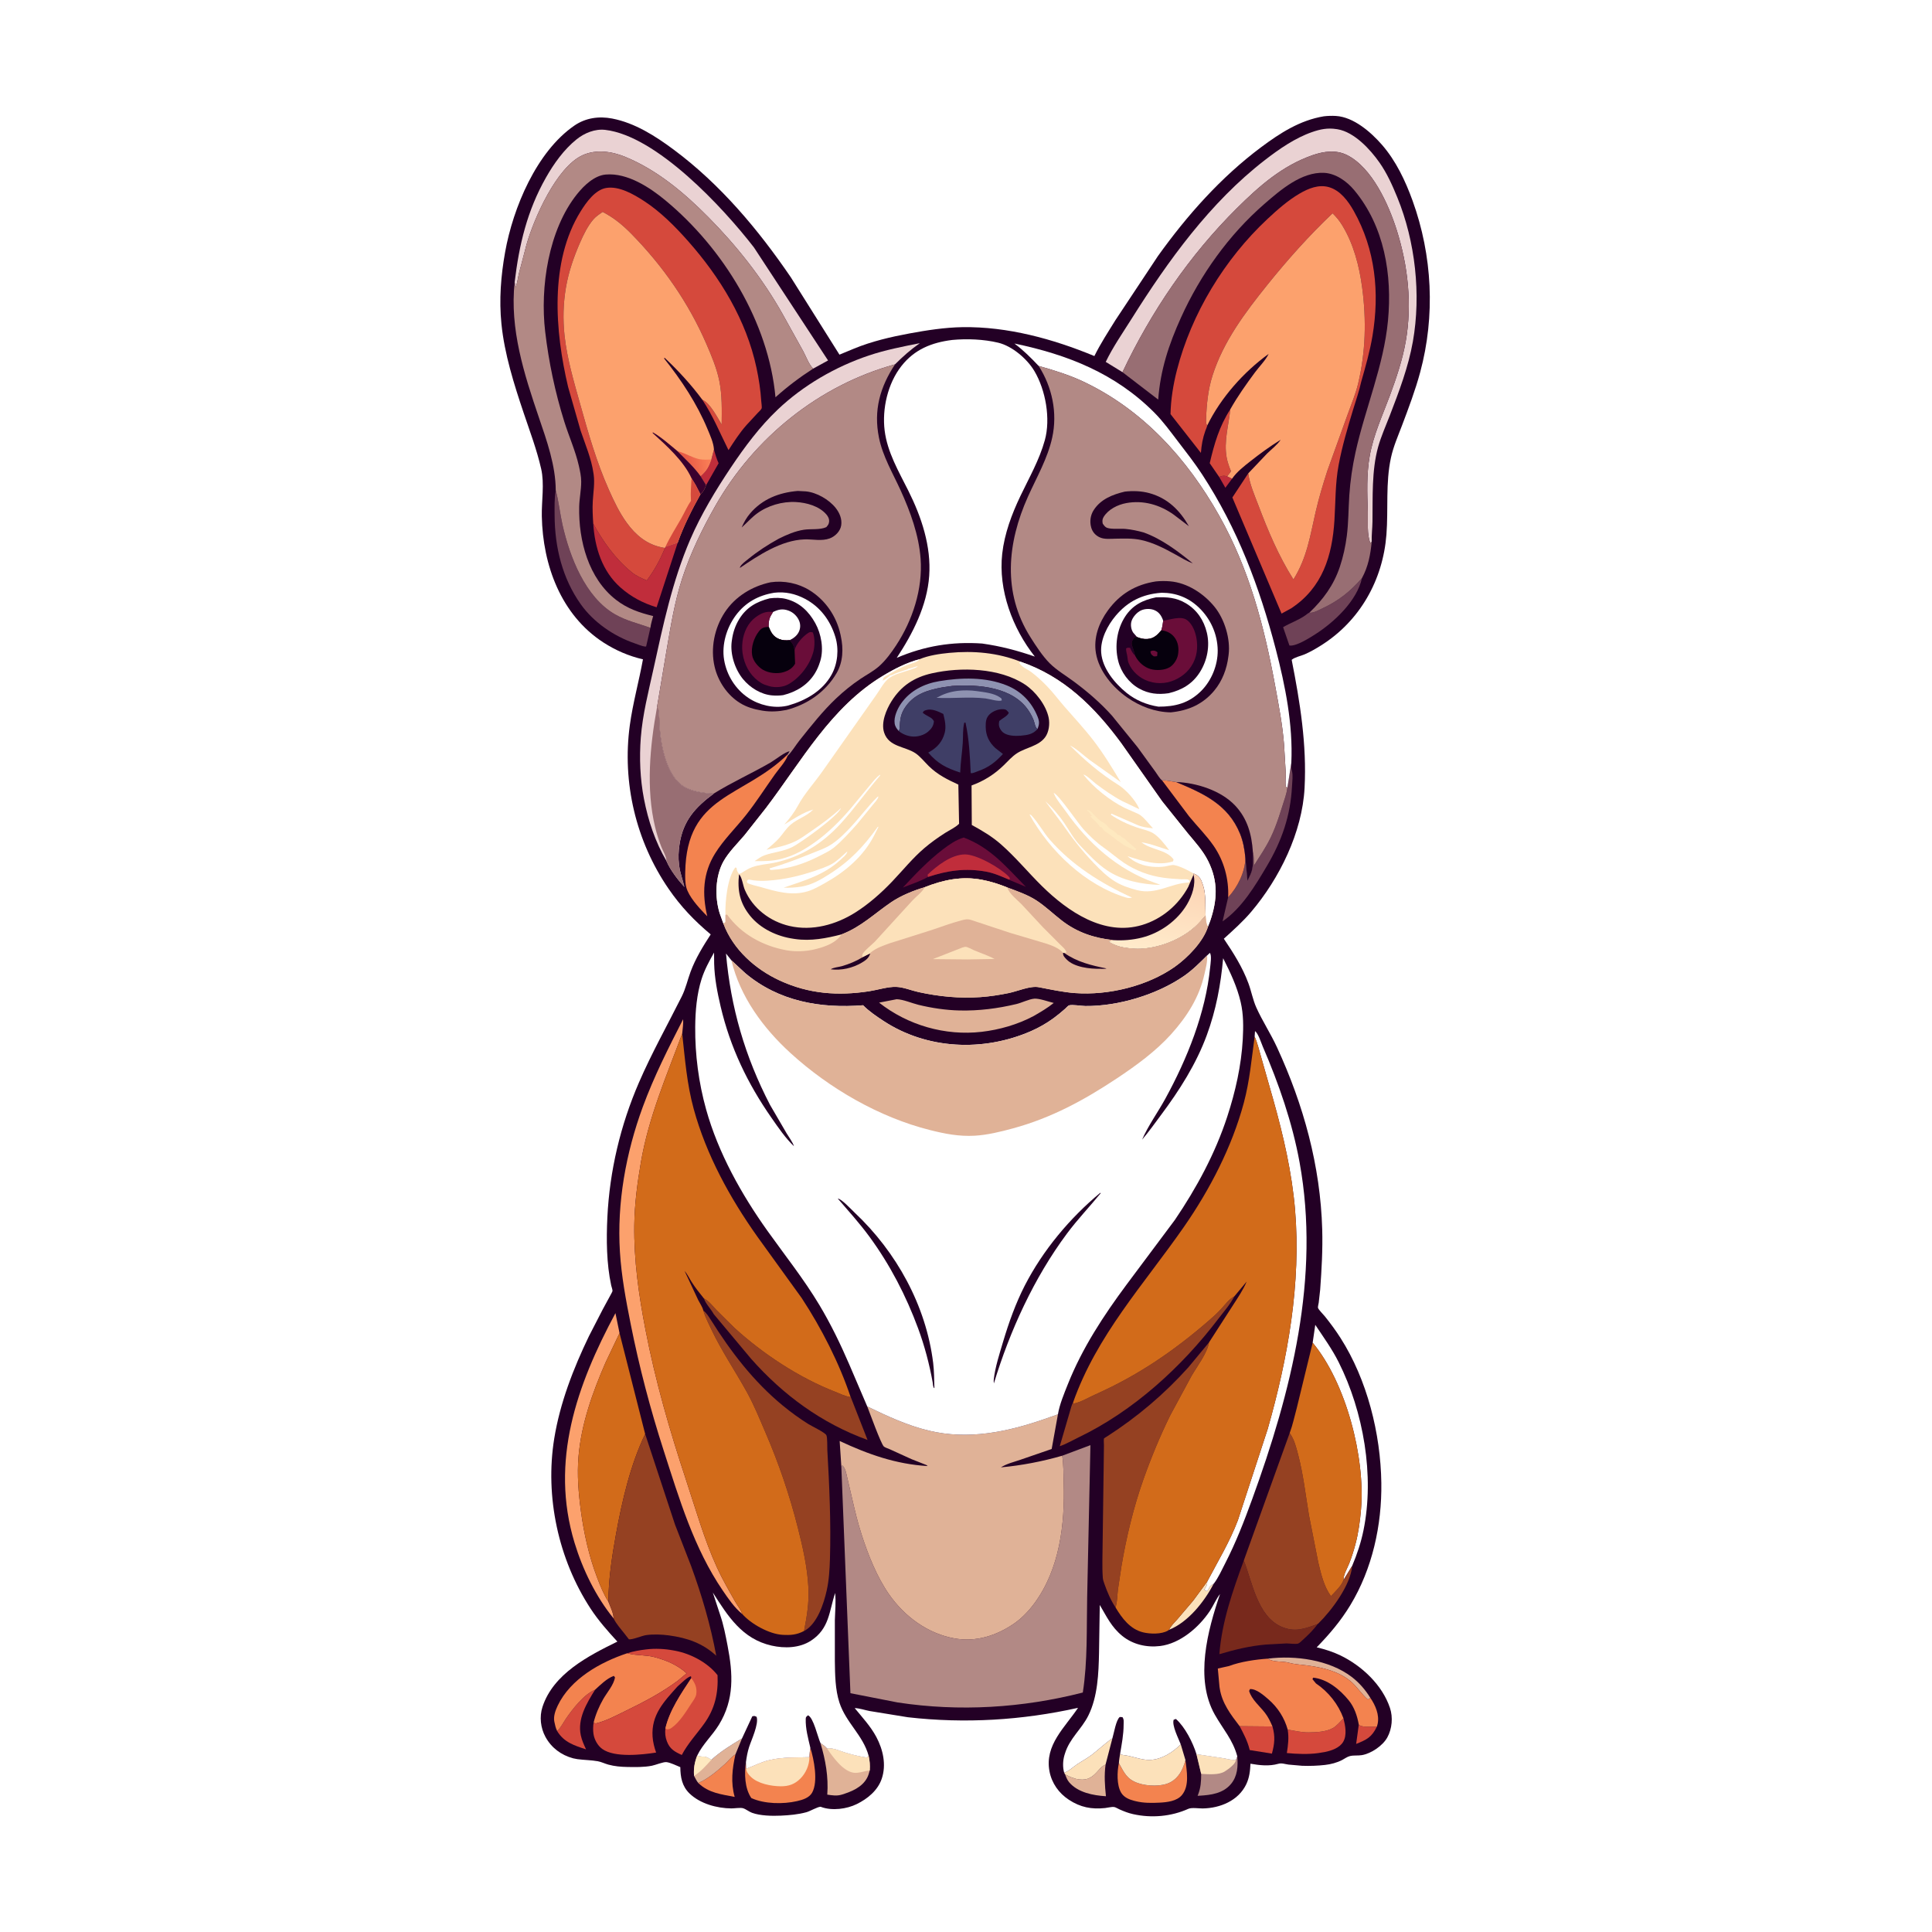 <svg version="1.1" xmlns="http://www.w3.org/2000/svg" style="display: block;" viewBox="0 0 2048 2048" width="1024" height="1024">
<defs>
	<linearGradient id="Gradient1" gradientUnits="userSpaceOnUse" x1="727.341" y1="491.817" x2="750.884" y2="488.236">
		<stop class="stop0" offset="0" stop-opacity="1" stop-color="rgb(231,90,70)"/>
		<stop class="stop1" offset="1" stop-opacity="1" stop-color="rgb(249,124,85)"/>
	</linearGradient>
	<linearGradient id="Gradient2" gradientUnits="userSpaceOnUse" x1="1238.18" y1="923.717" x2="1223.22" y2="1008.18">
		<stop class="stop0" offset="0" stop-opacity="1" stop-color="rgb(252,210,179)"/>
		<stop class="stop1" offset="1" stop-opacity="1" stop-color="rgb(255,235,203)"/>
	</linearGradient>
</defs>
<path transform="translate(0,0)" fill="rgb(255,255,255)" d="M -0 -0 L 2048 0 L 2048 2048 L -0 2048 L -0 -0 z"/>
<path transform="translate(0,0)" fill="rgb(35,0,37)" d="M 1403.28 123.292 C 1407.52 122.787 1411.92 122.661 1416.19 122.923 C 1434.92 124.072 1453.21 140.032 1464.95 153.5 C 1479.73 170.451 1489.79 191.72 1497.38 212.714 C 1518.4 270.858 1521.59 334.838 1505.45 394.598 C 1500.3 413.669 1493.21 432.424 1486.24 450.883 C 1481.96 462.207 1477.09 473.198 1474.5 485.08 C 1468.62 512.063 1471.79 539.415 1469.67 566.733 C 1465.96 614.728 1441.67 658.188 1400.43 684.129 C 1394.86 687.633 1388.89 691.1 1382.84 693.689 C 1378.75 695.439 1372.54 696.61 1369.23 699.448 C 1378.12 744.434 1385.33 789.25 1382.9 835.285 C 1380.42 882.298 1356.37 931.129 1326.31 966.575 C 1317.55 976.903 1307.32 986.019 1297.31 995.099 C 1307.5 1010.21 1317.06 1025.21 1323.41 1042.42 C 1326.47 1050.71 1328.14 1060.01 1331.74 1068.01 C 1338.16 1082.28 1347.01 1095.73 1353.63 1110.08 C 1381.85 1171.27 1399.69 1235.8 1401.61 1303.34 C 1402.22 1324.65 1400.99 1345.92 1399.43 1367.16 L 1397.9 1380.87 C 1397.76 1381.86 1396.86 1385.47 1397.1 1386.31 C 1397.72 1388.41 1402.82 1393.4 1404.37 1395.34 C 1410.31 1402.76 1415.87 1410.26 1420.99 1418.28 C 1449.3 1462.62 1463.53 1519.7 1464.27 1572 C 1464.89 1616.67 1454.77 1662.97 1431.44 1701.47 C 1421.26 1718.27 1409.37 1732.24 1395.76 1746.23 C 1404.54 1748.34 1412.76 1750.88 1420.91 1754.82 C 1443.6 1765.8 1465.33 1786.12 1473.43 1810.51 C 1476.75 1820.49 1475.66 1832.57 1470.6 1841.77 C 1465.79 1850.52 1453.58 1858.84 1443.59 1860.52 C 1439.47 1861.21 1435.07 1860.52 1431 1861.5 C 1428.04 1862.22 1425.42 1864.28 1422.75 1865.66 C 1417.2 1868.54 1410.79 1870.21 1404.6 1870.91 C 1396.66 1871.81 1388.28 1872.1 1380.3 1871.8 L 1365.81 1870.53 C 1362.01 1870.02 1358.77 1868.65 1354.97 1869.72 C 1345.27 1872.46 1335.34 1871.32 1325.55 1869.61 C 1325.17 1877.34 1324.45 1884.33 1321.04 1891.46 C 1312.73 1908.81 1293.39 1916.73 1275 1917.03 C 1270.98 1917.1 1263.23 1915.84 1259.72 1917.42 C 1241.48 1925.62 1220.57 1927.44 1201 1923.03 C 1195.91 1921.89 1191.54 1920.14 1186.77 1918.05 C 1185.31 1917.42 1182.47 1915.67 1180.97 1915.48 C 1178.52 1915.17 1174.09 1916.3 1171.45 1916.59 C 1157.09 1918.14 1145.25 1915.84 1133.02 1907.8 C 1122.39 1900.82 1114.89 1890.25 1112.5 1877.68 C 1107.19 1849.74 1128.96 1831.11 1142.75 1810.38 C 1083.32 1823.61 1022.96 1827.26 962.387 1820.35 L 921.804 1813.75 C 916.744 1812.79 911.088 1810.78 906 1810.65 C 913.991 1820.37 923.036 1830.14 928.963 1841.3 C 936.068 1854.68 939.676 1870.67 934.733 1885.39 C 930.518 1897.95 919.713 1906.74 908.185 1912.41 C 897.478 1917.68 882.212 1919.64 870.798 1915.59 C 870.492 1915.48 870.211 1915.24 869.886 1915.24 C 866.391 1915.34 858.889 1919.91 854.764 1921.04 C 846.059 1923.43 836.728 1924.26 827.72 1924.66 C 818.484 1925.07 805.915 1924.85 797.168 1921.64 C 793.936 1920.46 790.78 1917.76 787.675 1916.8 C 784.941 1915.96 778.418 1917.01 775.302 1916.99 C 759.999 1916.89 742.081 1911.97 730.939 1901.17 C 722.917 1893.4 721.294 1883.89 721.156 1873.24 C 717.087 1871.61 710.813 1868.46 706.516 1867.92 C 703.32 1867.51 694.763 1871.03 691 1871.76 C 682.465 1873.41 673.4 1873.22 664.732 1873.06 C 658.012 1872.94 651.384 1872.34 644.879 1870.57 C 641.125 1869.56 637.492 1867.68 633.692 1866.99 C 626.684 1865.71 619.128 1865.76 611.988 1864.76 L 607.5 1863.88 C 594.845 1860.46 584.477 1852.73 578.188 1841.16 C 573.015 1831.63 571.683 1819.81 575.024 1809.5 C 586.438 1774.26 623.721 1755.25 654.435 1740.16 C 644.142 1728.95 634.311 1717.85 625.95 1705.06 C 591.876 1652.91 577.538 1586.48 587.51 1524.91 C 593.619 1487.19 607.766 1450.74 624.287 1416.43 L 638.924 1388 L 647.218 1372.74 C 647.659 1371.84 649.194 1369.31 649.278 1368.43 C 649.394 1367.23 648.188 1363.94 647.902 1362.61 C 642.912 1339.41 642.693 1314.05 643.837 1290.42 C 646.221 1241.24 657.691 1192.8 677.269 1147.6 C 690.822 1116.31 707.385 1086.79 722.65 1056.38 C 726.927 1047.85 728.788 1038.87 732.079 1030 C 737.235 1016.11 745.318 1002.89 753.368 990.518 C 735.915 975.891 721.719 961.067 708.741 942.182 C 674.071 891.734 659.355 829.34 667.634 768.799 C 670.856 745.238 677.32 722.278 681.564 698.906 C 666.663 695.504 652.398 689.33 639.571 681.004 C 594.596 651.808 575.365 598.999 574.346 547.258 C 574.025 530.982 577.285 512.867 573.656 496.965 C 569.011 476.613 561.705 457.363 555.074 437.624 C 544.872 407.256 534.746 375.28 531.539 343.322 C 528.963 317.646 530.937 292.455 535.472 267.121 C 543.837 220.391 568.699 160.712 608.93 133.076 C 620.797 124.924 634.96 122.963 648.889 125.647 C 673.133 130.318 694.971 144.327 714.466 158.857 C 763.772 195.607 803.852 243.426 838.349 294.017 L 889.861 375.947 L 905.293 369.554 C 924.004 361.837 944.402 357.103 964.261 353.43 C 982.394 350.077 1001.64 347.097 1020.12 346.803 C 1068.03 346.04 1116.2 359.258 1160.08 377.425 C 1166.55 364.277 1174.69 351.858 1182.39 339.402 L 1227.53 271.331 C 1258.43 228.201 1294.22 187.856 1336.88 156.023 C 1357.08 140.943 1378.02 127.485 1403.28 123.292 z"/>
<path transform="translate(0,0)" fill="rgb(192,45,59)" d="M 1292.38 505.596 C 1296.21 504.133 1296.83 504.087 1300.84 504.895 L 1306.07 507.413 L 1298.93 517.034 L 1292.38 505.596 z"/>
<path transform="translate(0,0)" fill="rgb(192,45,59)" d="M 754.089 487.074 L 756.831 476.42 C 758.183 481.525 759.579 486.251 761.761 491.08 L 748.535 514.264 L 742.622 504.71 C 749.281 498.818 751.087 495.209 754.089 487.074 z"/>
<path transform="translate(0,0)" fill="rgb(213,73,60)" d="M 1440.38 1828.17 C 1443.3 1831.09 1451.28 1830.29 1455.51 1830.34 L 1459.61 1830.17 C 1454.16 1841.5 1448.92 1844.09 1437.58 1848.63 L 1440.38 1828.17 z"/>
<path transform="translate(0,0)" fill="rgb(252,225,186)" d="M 1279.64 1676.64 L 1279.66 1678.14 C 1279.6 1680.76 1277.91 1682.92 1276.53 1685.04 L 1279 1686.76 C 1280.96 1685.58 1281.2 1684.42 1282.17 1682.48 C 1283.03 1680.76 1284.98 1679.81 1286.54 1678.79 C 1276.9 1697.55 1259.53 1719.58 1239.28 1727.65 C 1241.06 1723.53 1245.08 1719.85 1248.05 1716.47 L 1264.82 1696.76 L 1279.64 1676.64 z"/>
<path transform="translate(0,0)" fill="rgb(224,178,151)" d="M 1343.95 1758.25 C 1372.84 1754.54 1409.1 1759.43 1432.89 1777.63 C 1440.93 1783.78 1447.4 1791.33 1452.71 1799.92 C 1451.83 1800.57 1450.95 1801.09 1450 1801.64 C 1443.46 1796.11 1438.64 1787.97 1431.75 1782.25 C 1418.93 1771.61 1402.58 1767.8 1386.45 1765.55 C 1379.82 1764.63 1372.75 1764.36 1366.32 1762.58 C 1359.09 1760.58 1350.03 1762.38 1343.95 1758.25 z"/>
<path transform="translate(0,0)" fill="rgb(224,178,151)" d="M 1129.12 1881.08 L 1130.35 1881.58 L 1135.14 1883.83 L 1136.75 1884.37 L 1140.56 1885.68 C 1150.27 1887.76 1155.94 1885.8 1162.47 1878.79 C 1164.85 1876.24 1167.24 1873.02 1170.35 1871.33 L 1171.94 1870.51 C 1170.42 1882.22 1171.14 1892.45 1172.34 1904.08 C 1158.91 1903.26 1142.66 1900.24 1133.38 1889.33 C 1131.38 1886.98 1130.18 1883.93 1129.12 1881.08 z"/>
<path transform="translate(0,0)" fill="rgb(213,73,60)" d="M 1292.38 505.596 L 1282.36 491.018 C 1287.29 470.104 1292.44 452.131 1304.15 433.895 L 1304.06 434.842 C 1302.32 451.419 1297.24 468.044 1300.28 484.819 C 1300.93 488.406 1301.98 491.87 1303.21 495.298 C 1303.36 495.726 1304.87 499.164 1304.81 499.5 C 1304.63 500.539 1301.59 503.884 1300.84 504.895 C 1296.83 504.087 1296.21 504.133 1292.38 505.596 z"/>
<path transform="translate(0,0)" fill="rgb(213,73,60)" d="M 1348.87 1830.15 C 1351.9 1840.71 1351.12 1848.51 1348.27 1858.91 L 1324.75 1855.13 L 1324.45 1853.92 C 1322.24 1845.24 1318.21 1837.67 1314.05 1829.82 L 1348.87 1830.15 z"/>
<path transform="translate(0,0)" fill="rgb(243,131,79)" d="M 740.216 1890.05 C 750.153 1885.99 761.114 1876.7 769.023 1869.43 C 772.601 1866.14 775.294 1862.2 779.581 1859.76 C 776.229 1874.88 774.474 1889.67 778.803 1904.8 C 764.537 1902.02 751.21 1900.69 740.216 1890.05 z"/>
<path transform="translate(0,0)" fill="rgb(252,225,186)" d="M 1128.06 1879.15 C 1133.44 1877.23 1136.86 1873.58 1141.45 1870.46 C 1146.72 1866.89 1152.52 1863.88 1157.55 1860.01 C 1164.92 1854.36 1171.48 1847.89 1179.19 1842.65 L 1171.94 1870.51 L 1170.35 1871.33 C 1167.24 1873.02 1164.85 1876.24 1162.47 1878.79 C 1155.94 1885.8 1150.27 1887.76 1140.56 1885.68 L 1136.75 1884.37 L 1135.14 1883.83 L 1130.35 1881.58 L 1129.12 1881.08 L 1128.06 1879.15 z"/>
<path transform="translate(0,0)" fill="rgb(213,73,60)" d="M 590.6 1834.97 C 594.419 1831.54 596.944 1826.2 599.846 1821.96 C 606.873 1811.71 619.034 1795.9 630.76 1791.23 C 621.933 1805.5 611.956 1821.87 615.657 1839.47 C 616.76 1844.71 619.012 1849.56 621.233 1854.4 C 608.761 1850.3 597.762 1846.91 590.6 1834.97 z"/>
<path transform="translate(0,0)" fill="rgb(224,178,151)" d="M 754.103 1865.4 C 764.139 1856.44 775.065 1849.75 786.537 1842.85 L 779.581 1859.76 C 775.294 1862.2 772.601 1866.14 769.023 1869.43 C 761.114 1876.7 750.153 1885.99 740.216 1890.05 C 738.356 1887.79 737.11 1885.12 735.741 1882.55 C 735.113 1874.6 736.24 1868.37 739.083 1860.93 C 741.993 1862 743.331 1862.07 746.417 1862.11 C 748.921 1862.13 751.907 1864.23 754.103 1865.4 z"/>
<path transform="translate(0,0)" fill="rgb(254,233,192)" d="M 735.741 1882.55 C 735.113 1874.6 736.24 1868.37 739.083 1860.93 C 741.993 1862 743.331 1862.07 746.417 1862.11 C 748.921 1862.13 751.907 1864.23 754.103 1865.4 C 748.287 1871.86 743.085 1877.8 735.741 1882.55 z"/>
<path transform="translate(0,0)" fill="rgb(178,137,133)" d="M 1268.31 1859.54 L 1297.05 1863.85 C 1301.79 1864.64 1305.25 1866 1310.14 1865.48 L 1311.59 1861.81 C 1312.41 1872.25 1311.91 1882.73 1304.82 1891.17 C 1296.45 1901.13 1283.77 1902.81 1271.6 1903.52 L 1269.51 1903.64 L 1270 1902.4 C 1272.98 1894.74 1273.22 1888.46 1273.31 1880.38 L 1268.31 1859.54 z"/>
<path transform="translate(0,0)" fill="rgb(252,225,186)" d="M 1268.31 1859.54 L 1297.05 1863.85 C 1301.79 1864.64 1305.25 1866 1310.14 1865.48 C 1309.81 1869.15 1305.57 1872.44 1302.69 1874.8 L 1299.5 1876.99 L 1298.32 1877.8 C 1291.96 1881.82 1280.7 1880.74 1273.31 1880.38 L 1268.31 1859.54 z"/>
<path transform="translate(0,0)" fill="rgb(213,73,60)" d="M 1365.01 1833.45 C 1372.66 1834.67 1379.39 1836.49 1387.25 1836.41 C 1395.41 1836.32 1405.75 1835.87 1412.95 1831.8 C 1417.06 1829.48 1420.83 1824.88 1424.13 1821.5 C 1426.06 1829.15 1428.08 1839.34 1423.77 1846.53 C 1419.98 1852.85 1411.47 1855.72 1404.67 1857.16 L 1399 1858.09 L 1397.16 1858.37 C 1386.77 1859.82 1374.54 1859.32 1364.11 1858.29 C 1365.46 1849.73 1366.42 1842.1 1365.01 1833.45 z"/>
<path transform="translate(0,0)" fill="rgb(111,66,87)" d="M 1387.92 649.502 L 1389.75 649.509 C 1393.56 649.257 1398.35 646.547 1401.81 644.921 C 1419.03 636.827 1431.25 627.121 1443.74 612.81 C 1438.48 636.942 1414.21 659.62 1394.29 672.329 C 1388.4 676.085 1373.83 685.442 1366.83 684.26 L 1360.14 664.839 C 1368.03 660.18 1376.08 657.667 1383.86 652.203 C 1384.56 651.704 1387.13 649.51 1387.92 649.502 z"/>
<path transform="translate(0,0)" fill="rgb(243,131,79)" d="M 1256.63 1865.74 C 1257.99 1877.46 1261.11 1892.94 1252.89 1902.84 C 1247.47 1909.36 1237.08 1910.49 1229.06 1910.89 C 1220.75 1911.32 1212.07 1911.36 1203.97 1909.35 L 1202.32 1908.95 C 1196.95 1907.59 1191.47 1905.31 1188.5 1900.38 C 1183.61 1892.26 1184.16 1877.98 1186.07 1868.99 C 1191.85 1879.4 1194.52 1886.21 1206.61 1890.27 C 1216.17 1893.49 1231.72 1894.18 1240.76 1889.23 C 1249.94 1884.21 1254.06 1875.38 1256.63 1865.74 z"/>
<path transform="translate(0,0)" fill="rgb(111,66,87)" d="M 1364.72 834.935 L 1368.86 808.563 L 1368.84 809.795 C 1368.81 812.442 1368.81 814.701 1369.5 817.264 C 1370.77 821.992 1369.85 828.449 1369.59 833.403 C 1368 864.53 1358.86 891.121 1343.09 917.789 C 1330.57 938.951 1316.55 962.442 1295.98 976.697 L 1301.89 951.202 C 1311.85 940.523 1319.72 924.606 1320.17 909.936 L 1322.37 933.707 L 1325.5 927.134 C 1329.05 919.632 1328.18 911.056 1328.09 902.923 C 1329.41 907.394 1329.02 912.919 1329.17 917.585 C 1335.41 907.711 1341.9 898.341 1346.99 887.777 C 1353.8 873.647 1357.77 859.163 1362.6 844.338 C 1363.62 841.196 1364.23 838.205 1364.72 834.935 z"/>
<path transform="translate(0,0)" fill="rgb(252,225,186)" d="M 1251.65 1849.08 L 1256.63 1865.74 C 1254.06 1875.38 1249.94 1884.21 1240.76 1889.23 C 1231.72 1894.18 1216.17 1893.49 1206.61 1890.27 C 1194.52 1886.21 1191.85 1879.4 1186.07 1868.99 C 1186.18 1865.78 1186.91 1862.38 1187.34 1859.19 C 1188.48 1859.92 1189.29 1860.26 1190.65 1860.39 C 1200.03 1861.29 1209.79 1865.93 1219.06 1865.58 C 1231.39 1865.12 1243.24 1857.53 1251.65 1849.08 z"/>
<path transform="translate(0,0)" fill="rgb(224,178,151)" d="M 869.694 1847.65 C 872.344 1849.42 874.582 1851.01 876.691 1853.41 C 883.515 1852.67 889.817 1855.97 896.215 1857.91 C 903.713 1860.19 911.245 1862 919 1863.15 L 920.073 1861.76 L 920.777 1861.17 C 921.997 1866.56 922.322 1871.13 921.986 1876.63 C 921.265 1879.36 920.534 1882.08 919.198 1884.58 C 913.812 1894.64 902.794 1899.12 892.5 1902.33 C 887.056 1904.03 882.484 1903.16 876.946 1902.4 C 878.291 1883.34 875.128 1865.86 869.694 1847.65 z"/>
<path transform="translate(0,0)" fill="rgb(252,225,186)" d="M 876.691 1853.41 C 883.515 1852.67 889.817 1855.97 896.215 1857.91 C 903.713 1860.19 911.245 1862 919 1863.15 L 920.073 1861.76 L 920.777 1861.17 C 921.997 1866.56 922.322 1871.13 921.986 1876.63 C 916.915 1877.29 910.199 1879.81 905.238 1879.21 C 893.657 1877.81 882.691 1862.31 876.691 1853.41 z"/>
<path transform="translate(0,0)" fill="rgb(255,255,255)" d="M 1391.48 1423.33 L 1394.24 1404.38 C 1402.97 1417.52 1411.95 1429.83 1419.06 1444 C 1445.35 1496.39 1457.18 1564.34 1445.36 1622.16 C 1442.68 1635.27 1438.57 1647.56 1433.36 1659.88 L 1424.18 1674.88 C 1424.11 1669.01 1428.17 1662.59 1430.32 1657.07 C 1432.9 1650.45 1435.01 1643.74 1436.83 1636.88 C 1440.05 1624.75 1441.71 1612.4 1442.75 1599.91 C 1447.31 1544.7 1426.89 1465.93 1391.48 1423.33 z"/>
<path transform="translate(0,0)" fill="rgb(192,45,59)" d="M 628.854 555 C 639.039 573.815 652.313 592.426 669 606.056 L 669.914 606.819 C 674.357 610.434 680.319 613.153 685.61 615.294 C 693.615 604.822 699.906 593.055 704.895 580.876 L 705.4 579.694 L 718.394 575.296 L 696.038 643.744 C 681.66 639.36 669.074 632.794 657.781 622.803 C 638.204 605.484 630.475 580.303 628.854 555 z"/>
<path transform="translate(0,0)" fill="rgb(111,66,87)" d="M 589.103 519.73 C 592.356 531.618 593.534 544.259 596.273 556.344 C 603.942 590.176 620.272 632.983 651.921 651.204 C 664.128 658.231 676.469 660.796 689.44 665.544 L 684.941 685.237 L 683.985 685.405 C 680.573 685.085 676.022 683.055 672.731 681.929 C 650.758 674.409 629.286 659.71 615.75 640.693 C 596.087 613.068 588.099 580.083 587.91 546.494 C 587.859 537.547 587.578 528.576 589.103 519.73 z"/>
<path transform="translate(0,0)" fill="rgb(243,131,79)" d="M 859.004 1852.73 C 862.849 1865 867.47 1888.42 860.913 1900.23 C 857.79 1905.85 850.772 1907.91 844.879 1909.27 C 830.144 1912.65 810.238 1912.34 796.418 1906.01 C 789.306 1895.52 788.975 1880.23 790.737 1867.83 L 790.971 1874.93 C 799.081 1872.07 806.635 1867.89 815.082 1865.95 L 816.769 1865.58 C 829.819 1862.53 844.577 1863.14 857.995 1862.69 C 857.982 1859.37 858.571 1856.02 859.004 1852.73 z"/>
<path transform="translate(0,0)" fill="rgb(252,225,186)" d="M 857.995 1862.69 C 858.001 1871 854.239 1879.61 848.359 1885.45 C 842.37 1891.4 835.974 1893.58 827.638 1893.54 C 817.483 1893.48 803.272 1890.76 795.933 1883.49 C 793.503 1881.09 791.213 1878.45 790.971 1874.93 C 799.081 1872.07 806.635 1867.89 815.082 1865.95 L 816.769 1865.58 C 829.819 1862.53 844.577 1863.14 857.995 1862.69 z"/>
<path transform="translate(0,0)" fill="rgb(243,131,79)" d="M 1231.9 827.319 C 1237.72 826.94 1241.36 828.449 1246.77 828.963 C 1275.82 841.121 1301.92 852.759 1314.55 883.879 C 1317.84 891.977 1319.53 901.243 1320.17 909.936 C 1319.72 924.606 1311.85 940.523 1301.89 951.202 C 1302.77 931.825 1297.48 912.476 1286.45 896.536 C 1278.82 885.506 1269.03 875.772 1260.52 865.401 L 1231.9 827.319 z"/>
<path transform="translate(0,0)" fill="rgb(224,178,151)" d="M 950.481 1059.22 C 957.297 1059.35 966.836 1063.5 973.668 1065.17 C 987.71 1068.59 1002.77 1070.83 1017.22 1071.15 C 1037.71 1071.6 1057.43 1069.09 1077.38 1064.34 C 1083.03 1062.99 1090.91 1059.07 1096.38 1058.64 C 1101.77 1058.21 1111.62 1061.91 1117.03 1063.17 C 1110.44 1068.5 1103 1072.82 1095.69 1077.05 C 1078.86 1086.02 1059.43 1091.61 1040.53 1093.78 C 1001.93 1098.22 962.381 1086.83 931.864 1062.83 L 950.481 1059.22 z"/>
<path transform="translate(0,0)" fill="rgb(120,41,28)" d="M 1318.51 1654.14 C 1327.38 1677.06 1332.96 1713 1358 1724.23 C 1372.52 1730.73 1383.01 1726.53 1396.8 1721.53 C 1392.52 1727.51 1386.34 1733.6 1380.84 1738.51 C 1379.78 1739.45 1377.46 1741.81 1376.18 1742.22 C 1373.32 1743.13 1367 1742.08 1363.6 1742.1 L 1341.84 1743.3 C 1324.85 1744.76 1308.88 1748.66 1292.59 1753.49 C 1295.23 1719.04 1306.77 1686.34 1318.51 1654.14 z"/>
<path transform="translate(0,0)" fill="rgb(149,65,34)" d="M 746.104 1376.34 C 751.722 1379.31 755.554 1384.54 759.844 1389.1 L 778.551 1407.61 C 808.646 1435.09 846.944 1460.38 885 1475.22 C 890.174 1477.24 896.228 1480.34 901.716 1480.99 L 901.873 1481.05 L 919.639 1526.4 C 871.086 1508.81 830.104 1478.75 796.083 1440.24 L 756.625 1393.06 C 753.38 1387.2 748.496 1382.73 746.104 1376.34 z"/>
<path transform="translate(0,0)" fill="rgb(252,161,109)" d="M 650.432 1715.6 C 631.707 1692.66 617.606 1663.66 609.034 1635.39 C 582.797 1548.88 611.407 1468.33 652.401 1391.98 L 656.738 1413.15 L 641.909 1444.33 C 628.148 1475.93 616.174 1509.4 613.257 1543.98 C 611.618 1563.4 613.219 1582.75 615.819 1602 C 619.028 1625.75 624.434 1650 633.023 1672.42 C 636.321 1681.02 639.906 1690.06 644.921 1697.82 C 646.806 1702.83 650.557 1710.35 650.432 1715.6 z"/>
<path transform="translate(0,0)" fill="rgb(243,131,79)" d="M 834.843 799.811 L 834.842 801.368 C 832.585 807.53 825.344 815.375 821.341 821.002 C 811.199 835.26 801.72 850.177 790.863 863.896 C 780.139 877.446 767.105 890.077 758.001 904.763 C 745.006 925.727 744.196 947.645 749.735 971.289 L 747.014 968.576 C 740.226 961.55 730.084 950.24 727.521 940.722 C 726.219 935.89 726.278 929.614 726.36 924.643 C 727.733 841.978 787.333 846.18 834.843 799.811 z"/>
<path transform="translate(0,0)" fill="rgb(149,65,34)" d="M 1137.31 1487.22 L 1138.65 1487.8 C 1146.1 1486.19 1154.53 1481.11 1161.6 1477.96 C 1206.34 1457.97 1243.82 1432.42 1280.8 1400.46 C 1285.74 1396.19 1290.51 1391.89 1294.91 1387.06 C 1299.09 1382.47 1302.86 1377.12 1308.44 1374.23 C 1304.09 1382.77 1297.33 1390.29 1291.55 1397.9 C 1252.59 1449.14 1201.31 1495.91 1143.03 1523.83 C 1136.69 1526.87 1130.02 1530.83 1123.4 1533.03 L 1134.17 1496.18 C 1134.79 1494.25 1136.13 1488.55 1137.31 1487.22 z"/>
<path transform="translate(0,0)" fill="rgb(243,131,79)" d="M 664.935 1752.49 L 665.9 1752.76 C 675.151 1755.17 684.719 1754.1 694.011 1756.67 C 706.843 1760.21 717.931 1764.76 727.903 1773.76 L 718.656 1781.53 C 700.964 1794.63 683.034 1803.94 663.337 1813.56 C 652.998 1818.61 642.767 1824.21 631.519 1826.94 L 629.216 1826.15 C 631.351 1817.4 634.957 1809.03 639.391 1801.2 C 643.299 1794.3 650.828 1785.86 651.895 1778 L 650.585 1776.5 C 643.011 1779.42 636.666 1785.85 630.76 1791.23 C 619.034 1795.9 606.873 1811.71 599.846 1821.96 C 596.944 1826.2 594.419 1831.54 590.6 1834.97 C 588.966 1831.72 588.388 1828.63 587.631 1825.1 C 586.429 1819.48 588.783 1813.08 591.216 1808 C 604.781 1779.65 636.277 1761.98 664.935 1752.49 z"/>
<path transform="translate(0,0)" fill="rgb(255,255,255)" d="M 1329.97 1098.84 L 1330.36 1093.04 C 1333.84 1095.44 1336.86 1105.41 1338.63 1109.49 C 1355.56 1148.67 1369.95 1190.07 1377.61 1232.15 C 1399.8 1353.91 1368.84 1475.34 1327.24 1589.55 C 1318.83 1612.63 1310.17 1634.9 1298.95 1656.81 C 1295.31 1663.92 1291.54 1672.32 1286.76 1678.66 L 1286.54 1678.79 C 1284.98 1679.81 1283.03 1680.76 1282.17 1682.48 C 1281.2 1684.42 1280.96 1685.58 1279 1686.76 L 1276.53 1685.04 C 1277.91 1682.92 1279.6 1680.76 1279.66 1678.14 L 1279.64 1676.64 C 1291.06 1654.97 1303.47 1634.54 1312.24 1611.45 L 1343.81 1514.83 C 1365.16 1440.15 1379.39 1360.2 1372.8 1282.27 C 1369.48 1243.06 1360.53 1204.25 1349.92 1166.45 L 1336.82 1120.41 C 1334.67 1113.24 1333.04 1105.69 1329.97 1098.84 z"/>
<path transform="translate(0,0)" fill="rgb(255,255,255)" d="M 1101 387.902 C 1092.8 379.227 1084.89 371.321 1075.31 364.146 C 1131.85 375.898 1182.46 395.899 1223.9 437.641 C 1232.92 446.729 1240.53 457.284 1248.31 467.422 C 1257.29 479.124 1266.31 490.65 1274.39 503.011 C 1311.75 560.2 1335.16 622.176 1352.32 687.964 C 1362.49 726.961 1370.71 768.065 1368.86 808.563 L 1364.72 834.935 L 1364.19 834.553 C 1363.87 834.354 1363.37 834.34 1363.21 834 C 1362.22 831.951 1363.06 822.777 1363.01 820.072 L 1361.15 789.14 C 1359.49 768.193 1355.52 747.644 1351.73 727 C 1340.14 663.765 1324.18 603.094 1292.41 546.637 C 1258.47 486.314 1211.62 434.401 1148.34 404.5 C 1133.56 397.517 1116.75 392.298 1101 387.902 z"/>
<path transform="translate(0,0)" fill="rgb(213,73,60)" d="M 664.935 1752.49 C 671.668 1750.35 677.9 1749.31 684.886 1748.45 C 694.521 1747.27 704.676 1747.77 714.193 1749.59 L 716.047 1749.93 C 732.548 1753.13 750.163 1762.42 760.629 1775.77 C 761.518 1795.03 757.782 1811.36 746.491 1827.11 C 738.53 1838.22 729.106 1848.16 722.731 1860.35 C 715.136 1856.89 710.013 1854.1 706.903 1845.81 C 705.16 1841.17 704.849 1837.07 705.343 1832.17 C 709.739 1813.03 722.02 1795.22 732.757 1778.93 L 732.5 1777 C 729.517 1776.76 720.921 1785.42 718.148 1787.78 C 703.837 1803.75 690.173 1817.85 691.759 1841 C 692.141 1846.58 693.624 1852.53 695.514 1857.79 C 680.433 1860.12 651.631 1863.39 638.5 1854.02 C 633.504 1850.46 630.011 1844.02 629.111 1838 C 628.553 1834.26 628.653 1829.87 629.216 1826.15 L 631.519 1826.94 C 642.767 1824.21 652.998 1818.61 663.337 1813.56 C 683.034 1803.94 700.964 1794.63 718.656 1781.53 L 727.903 1773.76 C 717.931 1764.76 706.843 1760.21 694.011 1756.67 C 684.719 1754.1 675.151 1755.17 665.9 1752.76 L 664.935 1752.49 z"/>
<path transform="translate(0,0)" fill="rgb(243,131,79)" d="M 732.757 1778.93 C 736.84 1784.04 739.066 1789.33 738.054 1796 C 737.536 1799.41 734.61 1803.09 732.726 1805.97 C 727.027 1814.67 720.399 1825.74 711.736 1831.71 C 710.107 1832.84 709.008 1833.08 707.084 1833.19 L 705.343 1832.17 C 709.739 1813.03 722.02 1795.22 732.757 1778.93 z"/>
<path transform="translate(0,0)" fill="rgb(234,210,211)" d="M 545.538 299.154 C 550.29 259.367 558.809 223.335 578.782 188.158 C 587.162 173.397 597.837 158.432 611.163 147.727 C 619.556 140.985 630.71 136.402 641.59 137.671 C 695.881 144.006 766.217 219.627 799.149 262.199 L 877.779 382.103 L 861.99 390.762 C 857.662 386.769 854.253 377.479 851.402 372.225 L 829.398 332.59 C 808.257 295.012 780.969 260.573 750.683 230 C 725.194 204.267 696.388 180.02 662.479 166.151 C 648.504 160.435 631.841 158.096 617.693 164.464 C 589.935 176.958 565.951 231.678 558.135 259.211 L 550.197 289.482 C 548.971 294.529 548.523 299.649 546.564 304.5 L 545.538 299.154 z"/>
<path transform="translate(0,0)" fill="rgb(149,65,34)" d="M 1281.57 1423.07 C 1279.83 1434.29 1268.65 1448.77 1262.96 1458.7 L 1240.45 1500.4 C 1229.59 1522.52 1220.21 1545.23 1211.99 1568.45 C 1201.52 1598.05 1193.96 1629.54 1188.75 1660.49 L 1184.99 1685.5 C 1184.29 1691.54 1184.43 1698.19 1182.51 1703.94 C 1177.33 1696.14 1173.82 1687.78 1170.73 1679 C 1169.97 1676.83 1169.19 1674.82 1169.02 1672.5 C 1168.16 1660.75 1168.79 1648.62 1168.82 1636.82 L 1169.94 1554.84 L 1170.22 1532.09 C 1170.24 1530.57 1169.8 1525.96 1170.31 1524.72 C 1170.4 1524.52 1173.34 1522.79 1173.6 1522.62 C 1205.58 1502.09 1234.26 1477.75 1259.65 1449.5 L 1281.57 1423.07 z"/>
<path transform="translate(0,0)" fill="rgb(252,161,109)" d="M 786.783 1710.87 C 778.635 1704.39 771.989 1694.56 766.161 1686.03 C 735.621 1641.34 720.047 1588.79 703.551 1537.71 C 689.323 1493.64 677.643 1449.08 668.582 1403.67 C 663.5 1378.21 658.76 1352.99 657.14 1327.02 C 653.899 1275.04 663.464 1222.18 681.345 1173.47 C 693.202 1141.17 708.519 1110.97 724.152 1080.42 C 724.488 1085.39 723.579 1090.74 723.148 1095.71 C 706.351 1140.99 687.695 1183.86 679.42 1231.84 C 675.635 1253.79 672.681 1276.23 672.375 1298.53 C 671.862 1335.87 677.085 1372.54 684.139 1409.09 C 694.704 1463.85 709.799 1516.09 727.275 1568.97 C 737.441 1599.74 746.56 1632.05 760 1661.54 C 765.679 1674 772.599 1685.89 779.347 1697.79 C 781.754 1702.03 785.307 1706.24 786.783 1710.87 z"/>
<path transform="translate(0,0)" fill="rgb(243,131,79)" d="M 1302.72 1766.09 C 1314.92 1761.45 1331.01 1759.11 1343.95 1758.25 C 1350.03 1762.38 1359.09 1760.58 1366.32 1762.58 C 1372.75 1764.36 1379.82 1764.63 1386.45 1765.55 C 1402.58 1767.8 1418.93 1771.61 1431.75 1782.25 C 1438.64 1787.97 1443.46 1796.11 1450 1801.64 C 1450.95 1801.09 1451.83 1800.57 1452.71 1799.92 C 1458 1807.67 1462.36 1817.75 1460.38 1827.24 L 1459.61 1830.17 L 1455.51 1830.34 C 1451.28 1830.29 1443.3 1831.09 1440.38 1828.17 C 1438.69 1818.89 1435.75 1809.88 1429.73 1802.45 C 1420.54 1791.12 1407.04 1779.9 1392.02 1778.38 L 1391.26 1780 L 1394.93 1784.47 C 1408.23 1793.42 1418.6 1806.48 1424.13 1821.5 C 1420.83 1824.88 1417.06 1829.48 1412.95 1831.8 C 1405.75 1835.87 1395.41 1836.32 1387.25 1836.41 C 1379.39 1836.49 1372.66 1834.67 1365.01 1833.45 C 1361.55 1820.95 1354.52 1810.04 1344.74 1801.52 C 1339.8 1797.2 1331.7 1790.05 1325.02 1790.5 L 1324.12 1792.5 C 1326.88 1801.69 1335.12 1808.23 1340.87 1815.62 C 1344.36 1820.12 1346.66 1824.93 1348.87 1830.15 L 1314.05 1829.82 C 1304.6 1817.46 1295.46 1805.63 1292.98 1789.83 L 1292.71 1788 L 1290.93 1768.7 L 1302.72 1766.09 z"/>
<path transform="translate(0,0)" fill="rgb(149,65,34)" d="M 745.418 1388.97 C 748.94 1392.01 750.889 1395.03 753.363 1398.92 L 753.456 1399.01 C 774.722 1432.97 798.732 1464.39 829.791 1489.97 C 838.381 1497.04 847.552 1503.71 856.989 1509.61 C 860.491 1511.8 874.537 1518.45 875.978 1521.38 C 877.226 1523.93 876.8 1533.57 876.997 1537 C 879.184 1575.02 880.938 1614.43 879.782 1652.46 C 879.44 1663.73 878.798 1674.99 876.337 1686.02 C 873.214 1700.01 866.463 1720.56 853.415 1728.38 L 852.31 1728.93 C 855.448 1712.79 857.747 1699.2 856.929 1682.72 C 855.88 1661.57 851.014 1640.15 845.816 1619.66 C 836.926 1584.62 825.618 1551.36 811.304 1518.19 C 805.201 1504.05 799.456 1489.74 792.027 1476.22 C 779.651 1453.69 765.195 1432.68 754.129 1409.36 C 750.881 1402.52 747.613 1396.28 745.418 1388.97 z"/>
<path transform="translate(0,0)" fill="rgb(210,107,26)" d="M 656.738 1413.15 L 683.898 1520.11 C 668.197 1552.85 659.421 1590.92 652.954 1626.5 C 648.719 1649.8 645.027 1674.09 644.921 1697.82 C 639.906 1690.06 636.321 1681.02 633.023 1672.42 C 624.434 1650 619.028 1625.75 615.819 1602 C 613.219 1582.75 611.618 1563.4 613.257 1543.98 C 616.174 1509.4 628.148 1475.93 641.909 1444.33 L 656.738 1413.15 z"/>
<path transform="translate(0,0)" fill="rgb(149,65,34)" d="M 1318.51 1654.14 L 1367.11 1519.1 C 1372.01 1525.87 1374 1534.01 1376.08 1542 C 1381.54 1562.91 1383.98 1584.6 1387.5 1605.9 L 1397.39 1656.09 C 1400.32 1668.27 1403.34 1681.67 1410.85 1691.95 C 1415.14 1687.45 1422.23 1680.78 1424.18 1674.88 L 1433.36 1659.88 C 1431.7 1680.24 1411.67 1707.09 1397.58 1720.9 L 1396.8 1721.53 C 1383.01 1726.53 1372.52 1730.73 1358 1724.23 C 1332.96 1713 1327.38 1677.06 1318.51 1654.14 z"/>
<path transform="translate(0,0)" fill="rgb(234,210,211)" d="M 1189.88 394.523 L 1172.12 383.624 C 1179.92 367.51 1190.02 353.067 1199.52 337.959 C 1238.28 276.304 1282.68 214.674 1340.76 169.738 C 1355.89 158.035 1372.68 146.333 1390.88 139.99 C 1399.56 136.966 1407.33 135.419 1416.5 136.82 L 1417.8 137.01 C 1435.55 139.902 1452.59 158.413 1462.31 172.323 C 1470.33 183.802 1475.96 196.381 1481.23 209.293 C 1500.33 256.046 1506.52 312.162 1497.72 362 C 1492.95 389.031 1483.07 414.95 1473.25 440.46 C 1469.02 451.468 1463.97 462.583 1460.83 473.954 C 1453.91 499.062 1455.25 527.12 1454.88 552.989 C 1454.78 560.086 1453.83 567.368 1454.07 574.42 L 1452.64 575.49 C 1448.83 567.438 1450.24 551.464 1449.94 542.307 C 1449.29 522.677 1448.52 502.951 1451.93 483.5 C 1455.85 461.088 1465.35 440.781 1473.21 419.611 C 1480.1 401.04 1486.63 381.71 1490.09 362.155 C 1497.06 322.758 1492.58 281.735 1480.56 243.8 C 1471.95 216.66 1454.5 177.66 1427.86 164.348 C 1416.32 158.581 1403.1 160.406 1391.28 164.533 C 1359.27 175.712 1334.99 197.097 1311.32 220.561 C 1260.88 270.565 1220.25 330.314 1189.88 394.523 z"/>
<path transform="translate(0,0)" fill="rgb(234,210,211)" d="M 706.462 912.669 C 694.53 892.312 687.095 869.979 682.628 846.858 C 678.535 825.668 677.612 803.458 679.277 781.945 C 681.19 757.243 687.362 733.481 692.649 709.371 C 702.821 662.993 712.76 615.862 731.592 572.069 C 743.019 545.495 758.783 519.412 774.853 495.406 C 789.407 473.664 805.438 452.186 824.468 434.125 C 851.545 408.425 885.718 388.644 921.061 376.819 C 938.765 370.895 956.808 367.393 975.079 363.775 C 965.323 370.603 957.18 377.823 948.774 386.21 C 868.32 408.33 799.56 463.817 758.351 536.153 C 744.378 560.681 731.77 586.622 723.059 613.5 C 715.05 638.212 711.11 663.228 706.687 688.742 L 696.338 750.277 L 697.696 750.551 C 699.159 757.866 698.771 765.112 699.362 772.5 C 700.88 791.505 706.889 821.348 723.5 832.84 C 732.315 838.939 746.126 840.915 756.701 841.174 C 736.833 855.963 724.074 869.94 720.305 895.163 C 719.228 902.37 718.868 909.27 719.82 916.5 L 720.053 918.372 C 721.059 925.869 723.851 932.835 725.466 940.19 C 718.669 932.801 710.328 921.978 706.462 912.669 z"/>
<path transform="translate(0,0)" fill="rgb(152,110,115)" d="M 696.338 750.277 L 697.696 750.551 C 699.159 757.866 698.771 765.112 699.362 772.5 C 700.88 791.505 706.889 821.348 723.5 832.84 C 732.315 838.939 746.126 840.915 756.701 841.174 C 736.833 855.963 724.074 869.94 720.305 895.163 C 719.228 902.37 718.868 909.27 719.82 916.5 L 720.053 918.372 C 721.059 925.869 723.851 932.835 725.466 940.19 C 718.669 932.801 710.328 921.978 706.462 912.669 C 706.459 907.975 702.77 902.163 701.052 897.728 C 698.389 890.854 696.171 883.92 694.443 876.751 C 684.656 836.132 688.973 790.846 696.338 750.277 z"/>
<path transform="translate(0,0)" fill="rgb(210,107,26)" d="M 1367.11 1519.1 C 1370.33 1510.58 1372.23 1501.25 1374.65 1492.47 L 1391.48 1423.33 C 1426.89 1465.93 1447.31 1544.7 1442.75 1599.91 C 1441.71 1612.4 1440.05 1624.75 1436.83 1636.88 C 1435.01 1643.74 1432.9 1650.45 1430.32 1657.07 C 1428.17 1662.59 1424.11 1669.01 1424.18 1674.88 C 1422.23 1680.78 1415.14 1687.45 1410.85 1691.95 C 1403.34 1681.67 1400.32 1668.27 1397.39 1656.09 L 1387.5 1605.9 C 1383.98 1584.6 1381.54 1562.91 1376.08 1542 C 1374 1534.01 1372.01 1525.87 1367.11 1519.1 z"/>
<path transform="translate(0,0)" fill="rgb(149,65,34)" d="M 683.898 1520.11 L 715.5 1616 L 732.67 1660.21 C 743.955 1691.01 753.29 1722.91 759.257 1755.16 C 744.723 1741.78 728.522 1736.27 709.205 1733.61 C 701.501 1732.56 692.551 1732.19 684.873 1733.3 C 680.219 1733.98 670.71 1738.25 666.666 1737.74 C 666.57 1737.72 662.975 1733 662.652 1732.58 C 658.644 1727.4 653.234 1721.48 650.432 1715.6 C 650.557 1710.35 646.806 1702.83 644.921 1697.82 C 645.027 1674.09 648.719 1649.8 652.954 1626.5 C 659.421 1590.92 668.197 1552.85 683.898 1520.11 z"/>
<path transform="translate(0,0)" fill="rgb(255,255,255)" d="M 739.083 1860.93 C 745.032 1848.69 755.058 1839.79 762.102 1828.31 C 778.561 1801.48 777.034 1774.2 771.229 1744.35 C 769.093 1733.37 767.035 1722.35 763.363 1711.75 L 755.61 1688.14 C 771.666 1713.26 786.688 1737.35 817.96 1744.42 C 831.679 1747.52 847.657 1747.09 859.75 1739.13 C 879.22 1726.33 878.862 1708.25 885.249 1688.6 C 886.295 1698.16 885.224 1707.9 884.981 1717.5 L 884.978 1760.7 C 885.159 1775.03 885.337 1791.09 889.827 1804.83 C 896.797 1826.15 914.846 1839.39 920.777 1861.17 L 920.073 1861.76 L 919 1863.15 C 911.245 1862 903.713 1860.19 896.215 1857.91 C 889.817 1855.97 883.515 1852.67 876.691 1853.41 C 874.582 1851.01 872.344 1849.42 869.694 1847.65 C 866.77 1841.16 862.299 1820.62 856.5 1818.29 C 855.005 1819.71 854.176 1819.77 854.108 1821.92 C 853.775 1832.43 856.638 1842.56 859.004 1852.73 C 858.571 1856.02 857.982 1859.37 857.995 1862.69 C 844.577 1863.14 829.819 1862.53 816.769 1865.58 L 815.082 1865.95 C 806.635 1867.89 799.081 1872.07 790.971 1874.93 L 790.737 1867.83 C 791.476 1862.44 792.386 1857.19 794.05 1852 C 796.448 1844.51 804.537 1827.52 802.061 1819.93 C 799.78 1818.91 799.783 1818.7 797.433 1819.43 L 786.537 1842.85 C 775.065 1849.75 764.139 1856.44 754.103 1865.4 C 751.907 1864.23 748.921 1862.13 746.417 1862.11 C 743.331 1862.07 741.993 1862 739.083 1860.93 z"/>
<path transform="translate(0,0)" fill="rgb(255,255,255)" d="M 1128.06 1879.15 C 1126.4 1873.27 1126.63 1866.38 1128.36 1860.53 L 1128.84 1859 C 1133.75 1842.72 1146.51 1833.06 1153.72 1818.5 C 1163.65 1798.46 1164.58 1773.74 1165.02 1751.79 L 1165.81 1701.32 C 1173.07 1713.59 1178.14 1724.75 1189.55 1734.06 C 1200.8 1743.24 1215.49 1746.58 1229.7 1744.86 C 1250.99 1742.28 1270.93 1725.03 1282.44 1707.78 C 1286.36 1701.9 1288.9 1695.31 1293.29 1689.74 C 1280.17 1728.15 1266.31 1779.68 1287.71 1817.52 C 1296.52 1833.1 1306.83 1844.11 1311.59 1861.81 L 1310.14 1865.48 C 1305.25 1866 1301.79 1864.64 1297.05 1863.85 L 1268.31 1859.54 C 1264.58 1847.25 1256.13 1830.64 1246.5 1822.15 L 1244.12 1823.03 C 1242.12 1829.18 1249.24 1842.84 1251.65 1849.08 C 1243.24 1857.53 1231.39 1865.12 1219.06 1865.58 C 1209.79 1865.93 1200.03 1861.29 1190.65 1860.39 C 1189.29 1860.26 1188.48 1859.92 1187.34 1859.19 C 1189.08 1848.78 1191.09 1838.65 1191.09 1828.06 C 1191.1 1824.98 1191.59 1822.82 1189.87 1820.24 L 1187 1820.07 C 1183.03 1823.27 1180.86 1837.13 1179.19 1842.65 C 1171.48 1847.89 1164.92 1854.36 1157.55 1860.01 C 1152.52 1863.88 1146.72 1866.89 1141.45 1870.46 C 1136.86 1873.58 1133.44 1877.23 1128.06 1879.15 z"/>
<path transform="translate(0,0)" fill="rgb(152,110,115)" d="M 1189.88 394.523 C 1220.25 330.314 1260.88 270.565 1311.32 220.561 C 1334.99 197.097 1359.27 175.712 1391.28 164.533 C 1403.1 160.406 1416.32 158.581 1427.86 164.348 C 1454.5 177.66 1471.95 216.66 1480.56 243.8 C 1492.58 281.735 1497.06 322.758 1490.09 362.155 C 1486.63 381.71 1480.1 401.04 1473.21 419.611 C 1465.35 440.781 1455.85 461.088 1451.93 483.5 C 1448.52 502.951 1449.29 522.677 1449.94 542.307 C 1450.24 551.464 1448.83 567.438 1452.64 575.49 L 1454.07 574.42 C 1452.71 588.128 1450.41 600.527 1443.74 612.81 C 1431.25 627.121 1419.03 636.827 1401.81 644.921 C 1398.35 646.547 1393.56 649.257 1389.75 649.509 L 1387.92 649.502 C 1402.69 635.422 1413.74 620.399 1420.3 600.832 C 1423.84 590.243 1426.22 579.275 1427.65 568.209 C 1429.51 553.855 1429.37 539.449 1430.33 525.038 C 1431.36 509.583 1433.56 494.621 1436.89 479.495 C 1447.22 432.62 1466.72 388.096 1471.31 340 C 1475.94 291.382 1467.55 239.885 1435.45 201.483 C 1427.68 192.177 1415.96 183.803 1403.5 183.224 C 1379.6 182.113 1357.19 201.515 1340.34 216.15 C 1302.6 248.936 1272.46 291.254 1251.9 336.646 C 1238.99 365.172 1230.01 392.236 1227.76 423.594 L 1189.88 394.523 z"/>
<path transform="translate(0,0)" fill="rgb(213,73,60)" d="M 628.854 555 C 628.354 547.035 627.902 539.199 628.376 531.218 C 628.917 522.123 630.594 512.064 629.305 503.034 L 629.064 501.5 C 626.93 486.208 620.398 471.154 615.5 456.572 L 602.189 410.08 C 588.329 351.431 582.173 277.504 615.568 223.959 C 621.466 214.501 630.782 201.279 642.5 199.263 C 656.143 196.916 671.728 205.957 682.756 213.13 C 700.232 224.496 715.655 240.058 729.418 255.612 C 763.405 294.019 791.063 339.197 801.912 389.94 C 804.377 401.474 806.243 413.523 806.961 425.285 C 807.05 426.74 807.832 431.732 807.347 432.935 C 806.746 434.428 804.193 436.694 803.059 437.906 L 791.2 450.727 C 784.027 458.855 778.112 468.054 772.243 477.139 C 763.021 458.705 756.007 441.237 744.549 423.806 C 752.848 427.342 760.128 442.138 765.004 450.005 C 765.163 434.372 765.592 418.932 762.456 403.522 C 759.788 390.409 754.233 377.144 748.937 364.9 C 729.886 320.855 702.711 281.966 669.197 247.804 C 660.035 238.465 650.473 230.641 638.823 224.621 C 635.425 226.988 631.814 229.328 629.086 232.477 C 623.074 239.416 618.592 248.634 614.932 257 C 608.293 272.174 602.754 288.137 599.955 304.5 C 597.039 321.549 596.584 338.561 598.444 355.74 C 601.118 380.443 608.355 404.654 615.035 428.502 C 623.613 459.128 632.334 489.749 645.297 518.867 C 650.756 531.13 656.505 543.346 664.42 554.243 C 673.89 567.283 685.802 577.229 701.993 580.327 L 703.805 580.683 L 704.895 580.876 C 699.906 593.055 693.615 604.822 685.61 615.294 C 680.319 613.153 674.357 610.434 669.914 606.819 L 669 606.056 C 652.313 592.426 639.039 573.815 628.854 555 z"/>
<path transform="translate(0,0)" fill="rgb(178,137,133)" d="M 545.538 299.154 L 546.564 304.5 C 548.523 299.649 548.971 294.529 550.197 289.482 L 558.135 259.211 C 565.951 231.678 589.935 176.958 617.693 164.464 C 631.841 158.096 648.504 160.435 662.479 166.151 C 696.388 180.02 725.194 204.267 750.683 230 C 780.969 260.573 808.257 295.012 829.398 332.59 L 851.402 372.225 C 854.253 377.479 857.662 386.769 861.99 390.762 C 847.727 399.946 834.68 409.794 822.045 421.13 C 814.715 341.307 766.611 263.231 705.539 212.541 C 688.736 198.595 665.016 183.029 642.13 185.018 C 630.048 186.068 619.088 196.592 611.819 205.642 C 581.394 243.523 572.348 304.482 577.92 351.63 C 581.758 384.118 588.397 415.642 598.159 446.883 C 603.043 462.512 610.006 477.871 613.625 493.826 C 614.888 499.396 616.105 504.954 616.103 510.692 C 616.1 519.576 614.141 528.399 613.962 537.314 C 613.248 572.955 623.725 613.199 653.136 635.939 C 665.124 645.208 677.805 649.468 692.37 653.044 C 691.28 657.155 689.962 661.318 689.44 665.544 C 676.469 660.796 664.128 658.231 651.921 651.204 C 620.272 632.983 603.942 590.176 596.273 556.344 C 593.534 544.259 592.356 531.618 589.103 519.73 C 589.037 493.597 579.661 467.256 571.323 442.78 C 555.491 396.305 540.218 348.819 545.538 299.154 z"/>
<path transform="translate(0,0)" fill="rgb(213,73,60)" d="M 1279.66 451.132 C 1279.76 451.833 1278.12 455.516 1277.79 456.433 C 1274.85 464.68 1273.72 471.379 1273.01 480.1 L 1240.79 438.981 C 1241.1 423.574 1243.68 407.637 1247.5 392.719 C 1262.95 332.382 1298.08 274.686 1343.5 232.191 C 1353.89 222.465 1365.28 212.406 1377.63 205.198 C 1386.93 199.769 1397.79 195.289 1408.62 198.354 C 1420.75 201.789 1429.14 213.145 1435.06 223.675 C 1458.04 264.554 1462.52 310.264 1454.89 356.092 C 1452.14 372.595 1447.48 388.794 1442.89 404.865 C 1440.76 414.78 1437.34 424.315 1434.41 434.01 C 1428.53 453.502 1422.65 473.175 1418.95 493.219 C 1415.41 512.382 1415.75 532.124 1414.56 551.5 C 1412.22 589.233 1401.85 622.917 1368.88 644.734 L 1358.51 650.44 L 1306.36 527.35 L 1323.19 501.804 C 1324.68 513.085 1329.71 524.493 1333.73 535.111 C 1344.29 563.016 1355.17 588.93 1371.11 614.267 C 1385.62 590.802 1388.64 568.574 1394.68 542.455 C 1398.08 527.761 1402.4 513.337 1407.06 499 L 1428.84 438.523 C 1432.65 428.139 1437.03 417.489 1439.64 406.749 C 1447.66 373.105 1448.51 339.438 1443.99 305.169 C 1440.96 282.144 1434.8 258.14 1422.44 238.238 C 1419.65 233.757 1416.38 229.738 1412.55 226.113 C 1387.8 249.625 1364.74 275.411 1343.38 302.021 C 1319.9 331.265 1296.94 361.763 1285.35 397.973 C 1280.58 412.891 1278.96 429.054 1278.5 444.635 C 1278.43 447.05 1278.34 448.998 1279.66 451.132 z"/>
<path transform="translate(0,0)" fill="rgb(178,137,133)" d="M 1126.01 1543.12 L 1155.9 1531.91 L 1152.44 1693 C 1151.75 1726.24 1153 1761.33 1147.82 1794.16 C 1083.83 1810.55 1016.94 1814.67 951.5 1804.67 L 901.49 1794.86 L 891.814 1554 L 893.263 1553.66 C 896.391 1557.2 896.871 1561.27 897.965 1565.69 L 903.431 1589.15 C 906.315 1601.8 909.352 1614.37 913.352 1626.72 C 920.348 1648.33 929.429 1671.44 942.489 1690.14 C 958.892 1713.62 983.461 1731.75 1011.95 1736.8 C 1034.74 1740.83 1056.24 1733.89 1075 1721.01 C 1083.14 1715.42 1090.52 1707.65 1096.39 1699.72 C 1123.35 1663.3 1128.93 1615.53 1127.57 1571.58 C 1127.28 1562.15 1127.46 1552.44 1126.01 1543.12 z"/>
<path transform="translate(0,0)" fill="rgb(252,161,109)" d="M 1279.66 451.132 C 1278.34 448.998 1278.43 447.05 1278.5 444.635 C 1278.96 429.054 1280.58 412.891 1285.35 397.973 C 1296.94 361.763 1319.9 331.265 1343.38 302.021 C 1364.74 275.411 1387.8 249.625 1412.55 226.113 C 1416.38 229.738 1419.65 233.757 1422.44 238.238 C 1434.8 258.14 1440.96 282.144 1443.99 305.169 C 1448.51 339.438 1447.66 373.105 1439.64 406.749 C 1437.03 417.489 1432.65 428.139 1428.84 438.523 L 1407.06 499 C 1402.4 513.337 1398.08 527.761 1394.68 542.455 C 1388.64 568.574 1385.62 590.802 1371.11 614.267 C 1355.17 588.93 1344.29 563.016 1333.73 535.111 C 1329.71 524.493 1324.68 513.085 1323.19 501.804 L 1343.15 480.782 C 1347.79 476.276 1353.98 471.522 1357.58 466.17 C 1346.38 473.033 1335.82 480.781 1325.5 488.899 C 1318.68 494.266 1311.03 500.199 1306.07 507.413 L 1300.84 504.895 C 1301.59 503.884 1304.63 500.539 1304.81 499.5 C 1304.87 499.164 1303.36 495.726 1303.21 495.298 C 1301.98 491.87 1300.93 488.406 1300.28 484.819 C 1297.24 468.044 1302.32 451.419 1304.06 434.842 L 1304.15 433.895 C 1311.87 420.218 1320.94 407.434 1330.27 394.813 C 1334.77 388.713 1341.7 381.786 1344.84 375.137 C 1318.22 394.416 1294.09 421.61 1279.66 451.132 z"/>
<path transform="translate(0,0)" fill="rgb(252,161,109)" d="M 704.895 580.876 L 703.805 580.683 L 701.993 580.327 C 685.802 577.229 673.89 567.283 664.42 554.243 C 656.505 543.346 650.756 531.13 645.297 518.867 C 632.334 489.749 623.613 459.128 615.035 428.502 C 608.355 404.654 601.118 380.443 598.444 355.74 C 596.584 338.561 597.039 321.549 599.955 304.5 C 602.754 288.137 608.293 272.174 614.932 257 C 618.592 248.634 623.074 239.416 629.086 232.477 C 631.814 229.328 635.425 226.988 638.823 224.621 C 650.473 230.641 660.035 238.465 669.197 247.804 C 702.711 281.966 729.886 320.855 748.937 364.9 C 754.233 377.144 759.788 390.409 762.456 403.522 C 765.592 418.932 765.163 434.372 765.004 450.005 C 760.128 442.138 752.848 427.342 744.549 423.806 C 732.84 407.908 718.908 392.772 704.5 379.243 L 703.977 380 C 722.281 402.905 738.808 427.841 750.069 455 C 752.841 461.687 756.307 469.101 756.831 476.42 L 754.089 487.074 C 751.087 495.209 749.281 498.818 742.622 504.71 L 748.535 514.264 C 746.95 518.421 745.809 520.996 742.507 524.032 C 733.435 540.272 724.603 557.741 718.394 575.296 L 705.4 579.694 L 704.895 580.876 z"/>
<path transform="translate(0,0)" fill="url(#Gradient1)" d="M 718.232 478.268 L 719.055 478.481 C 726.682 480.53 733.713 485.101 741.419 486.752 C 745.335 487.591 750.084 487.138 754.089 487.074 C 751.087 495.209 749.281 498.818 742.622 504.71 C 735.709 495.026 726.568 486.73 718.232 478.268 z"/>
<path transform="translate(0,0)" fill="rgb(57,0,46)" d="M 733.049 506.96 C 724.729 488.654 706.653 472.47 691.869 459.092 L 692 458.27 C 701.158 463.537 710.077 471.55 718.232 478.268 C 726.568 486.73 735.709 495.026 742.622 504.71 L 748.535 514.264 C 746.95 518.421 745.809 520.996 742.507 524.032 L 737.522 514.328 L 733.049 506.96 z"/>
<path transform="translate(0,0)" fill="rgb(213,73,60)" d="M 733.049 506.96 L 737.522 514.328 L 742.507 524.032 C 733.435 540.272 724.603 557.741 718.394 575.296 L 705.4 579.694 C 710.189 569.09 716.607 559.298 722.334 549.172 C 725.695 543.231 728.528 536.462 732.484 530.945 L 732.402 529.643 C 731.887 522.146 732.736 514.477 733.049 506.96 z"/>
<path transform="translate(0,0)" fill="rgb(255,255,255)" d="M 1009.37 360.369 C 1025.04 358.897 1042.82 359.596 1058.17 363.283 C 1073 366.848 1088.86 380.459 1096.5 393.349 C 1108.47 413.524 1113.85 443.936 1107.56 466.654 C 1101.74 487.646 1091 506.248 1081.68 525.786 C 1072.49 545.042 1064.78 565.651 1062.39 587 C 1058.09 625.445 1073.3 666.08 1096.96 696.007 C 1078.31 689.537 1060.67 684.921 1041.11 682.162 C 1009.1 679.959 980.097 684.732 950.58 697.358 C 967.626 671.544 982.734 641.993 984.985 610.511 C 987.232 579.081 976.78 547.966 962.884 520.19 C 952.7 499.833 940.635 479.409 937.769 456.446 C 934.894 433.404 941.031 406.534 955.494 388.075 C 969.38 370.352 987.58 363.087 1009.37 360.369 z"/>
<path transform="translate(0,0)" fill="rgb(224,178,151)" d="M 919.318 1490.89 C 940.211 1501.03 961.84 1511.06 984.518 1516.51 C 1026.26 1526.56 1067.32 1518.06 1107.1 1504.29 L 1121.46 1499.26 L 1114.81 1536 L 1081.64 1547.42 C 1074.87 1549.72 1067.01 1551.62 1060.99 1555.47 C 1083.01 1553.44 1104.77 1549.24 1126.01 1543.12 C 1127.46 1552.44 1127.28 1562.15 1127.57 1571.58 C 1128.93 1615.53 1123.35 1663.3 1096.39 1699.72 C 1090.52 1707.65 1083.14 1715.42 1075 1721.01 C 1056.24 1733.89 1034.74 1740.83 1011.95 1736.8 C 983.461 1731.75 958.892 1713.62 942.489 1690.14 C 929.429 1671.44 920.348 1648.33 913.352 1626.72 C 909.352 1614.37 906.315 1601.8 903.431 1589.15 L 897.965 1565.69 C 896.871 1561.27 896.391 1557.2 893.263 1553.66 L 891.814 1554 L 890.075 1527.52 C 920.333 1541.63 949.661 1552.08 983.281 1554.08 C 982.151 1553.04 982.547 1553.2 981.339 1552.71 L 966.129 1546.71 L 943.525 1536.41 C 941.999 1535.71 938.037 1534.43 936.908 1533.37 C 933.803 1530.46 921.781 1497.1 919.318 1490.89 z"/>
<path transform="translate(0,0)" fill="rgb(210,107,26)" d="M 723.148 1095.71 C 726.171 1122.92 728.079 1148.91 735.371 1175.56 C 748.679 1224.18 773.733 1269.88 802.802 1310.85 L 849.867 1376.04 C 870.659 1407.71 889.733 1444.98 901.716 1480.99 C 896.228 1480.34 890.174 1477.24 885 1475.22 C 846.944 1460.38 808.646 1435.09 778.551 1407.61 L 759.844 1389.1 C 755.554 1384.54 751.722 1379.31 746.104 1376.34 C 741.591 1370.82 737.281 1365.3 733.406 1359.31 C 730.877 1355.39 728.677 1350.62 725.634 1347.14 L 740.161 1378.15 C 741.438 1380.74 745.115 1386.28 745.418 1388.97 C 747.613 1396.28 750.881 1402.52 754.129 1409.36 C 765.195 1432.68 779.651 1453.69 792.027 1476.22 C 799.456 1489.74 805.201 1504.05 811.304 1518.19 C 825.618 1551.36 836.926 1584.62 845.816 1619.66 C 851.014 1640.15 855.88 1661.57 856.929 1682.72 C 857.747 1699.2 855.448 1712.79 852.31 1728.93 C 844.55 1733 838.168 1733.48 829.5 1732.99 C 815.367 1732.18 796.023 1721.43 786.783 1710.87 C 785.307 1706.24 781.754 1702.03 779.347 1697.79 C 772.599 1685.89 765.679 1674 760 1661.54 C 746.56 1632.05 737.441 1599.74 727.275 1568.97 C 709.799 1516.09 694.704 1463.85 684.139 1409.09 C 677.085 1372.54 671.862 1335.87 672.375 1298.53 C 672.681 1276.23 675.635 1253.79 679.42 1231.84 C 687.695 1183.86 706.351 1140.99 723.148 1095.71 z"/>
<path transform="translate(0,0)" fill="rgb(210,107,26)" d="M 1329.97 1098.84 C 1333.04 1105.69 1334.67 1113.24 1336.82 1120.41 L 1349.92 1166.45 C 1360.53 1204.25 1369.48 1243.06 1372.8 1282.27 C 1379.39 1360.2 1365.16 1440.15 1343.81 1514.83 L 1312.24 1611.45 C 1303.47 1634.54 1291.06 1654.97 1279.64 1676.64 L 1264.82 1696.76 L 1248.05 1716.47 C 1245.08 1719.85 1241.06 1723.53 1239.28 1727.65 L 1238.06 1728.51 C 1231.13 1732.52 1219.3 1732.18 1211.79 1730.37 C 1198 1727.05 1189.39 1715.45 1182.51 1703.94 C 1184.43 1698.19 1184.29 1691.54 1184.99 1685.5 L 1188.75 1660.49 C 1193.96 1629.54 1201.52 1598.05 1211.99 1568.45 C 1220.21 1545.23 1229.59 1522.52 1240.45 1500.4 L 1262.96 1458.7 C 1268.65 1448.77 1279.83 1434.29 1281.57 1423.07 L 1307.32 1383.11 C 1312.37 1375.2 1317.92 1367.19 1321.5 1358.5 L 1308.44 1374.23 C 1302.86 1377.12 1299.09 1382.47 1294.91 1387.06 C 1290.51 1391.89 1285.74 1396.19 1280.8 1400.46 C 1243.82 1432.42 1206.34 1457.97 1161.6 1477.96 C 1154.53 1481.11 1146.1 1486.19 1138.65 1487.8 L 1137.31 1487.22 C 1162.45 1415.49 1212.55 1361.64 1255.08 1300.45 C 1282.53 1260.96 1306.03 1215.55 1318.5 1169.04 C 1324.69 1145.94 1326.74 1122.45 1329.97 1098.84 z"/>
<path transform="translate(0,0)" fill="rgb(178,137,133)" d="M 696.338 750.277 L 706.687 688.742 C 711.11 663.228 715.05 638.212 723.059 613.5 C 731.77 586.622 744.378 560.681 758.351 536.153 C 799.56 463.817 868.32 408.33 948.774 386.21 C 932.859 410.394 925.847 434.93 931.75 464 C 935.795 483.918 946.356 501.476 954.684 519.765 C 965.064 542.562 974.006 567.093 975.879 592.244 C 978.262 624.249 967.386 657.611 949.881 684.178 C 944.773 691.931 938.983 699.894 932.02 706.104 C 926.148 711.341 918.798 715.175 912.256 719.545 C 903.035 725.705 894.563 732.581 886.493 740.188 C 872.157 753.701 859.719 769.569 847.457 784.942 C 843.41 790.016 839.34 796.994 834.842 801.368 L 834.843 799.811 L 837.001 796.5 C 833.175 796.339 821.096 805.815 817 808.194 C 797.211 819.686 776.101 829.094 756.701 841.174 C 746.126 840.915 732.315 838.939 723.5 832.84 C 706.889 821.348 700.88 791.505 699.362 772.5 C 698.771 765.112 699.159 757.866 697.696 750.551 L 696.338 750.277 z"/>
<path transform="translate(0,0)" fill="rgb(35,0,37)" d="M 845.634 520.426 L 854.209 520.881 C 865.659 521.978 878.717 529.467 885.852 538.448 C 890.008 543.679 892.764 550.22 891.694 557 C 890.715 563.202 885.244 568.65 879.486 570.754 C 870.982 573.86 861.658 571.486 852.828 571.775 C 828.136 572.582 804.113 588.647 784.324 602.025 L 784.546 600.959 C 786.069 597.866 790.242 594.977 792.87 592.827 C 803.039 584.504 813.997 577.358 825.504 571.047 C 833.968 566.828 842.873 562.941 852.31 561.527 C 859.51 560.448 869.48 561.863 875.923 558.785 C 877.61 556.748 878.537 555.905 878.866 553.173 C 879.224 550.213 877.87 547.496 875.976 545.308 C 868.295 536.432 854.991 532.812 843.713 532.185 C 829.288 531.382 813.737 535.902 802.132 544.577 C 796.456 548.82 791.518 554.433 786.206 559.173 C 788.482 553.789 791.262 548.853 795.055 544.376 C 808.134 528.939 825.904 522.101 845.634 520.426 z"/>
<path transform="translate(0,0)" fill="rgb(35,0,37)" d="M 816.882 617.233 C 831.041 615.172 846.164 618.224 858.31 625.79 C 875.102 636.251 886.748 653.358 890.937 672.648 L 891.326 674.5 C 894.153 687.542 893.735 701.671 886.838 713.5 C 875.202 733.461 855.857 746.838 833.756 752.552 C 825.405 754.25 816.998 754.738 808.547 753.378 L 807 753.113 C 799.126 751.816 791.531 749.538 784.675 745.355 C 770.983 736.999 761.112 722.209 757.5 706.686 C 752.985 687.287 757.32 665.839 768.18 649.275 C 779.322 632.281 797.28 621.395 816.882 617.233 z"/>
<path transform="translate(0,0)" fill="rgb(255,255,255)" d="M 820.772 628.323 C 832.268 626.971 843.058 629.37 853.272 634.745 C 869.524 643.297 880.307 657.919 885.548 675.302 C 889.437 688.2 888.03 703.294 881.553 715.084 C 871.992 732.487 854.035 742.614 835.505 747.888 L 833.638 748.313 C 820.046 751.112 804.79 747.477 793.356 739.833 C 779.58 730.624 770.269 715.714 767.565 699.359 C 764.909 683.298 770.224 665.613 779.723 652.647 C 789.957 638.677 803.933 631.037 820.772 628.323 z"/>
<path transform="translate(0,0)" fill="rgb(35,0,37)" d="M 815.931 634.253 C 821.801 633.566 827.75 633.479 833.5 634.985 C 847.58 638.673 857.369 648.091 864.277 660.635 C 870.574 672.069 873.353 687.715 869.625 700.365 L 869.111 702 C 867.839 706.123 866.162 709.906 863.922 713.596 C 856.345 726.081 844.155 733.405 830.242 736.864 C 826.387 737.427 822.559 737.49 818.679 737.18 C 806.664 736.218 795.162 729.032 787.616 719.869 C 779.141 709.579 773.91 693.599 775.616 680.262 L 775.865 678.5 C 776.907 670.639 779.374 663.202 783.515 656.409 C 791.202 643.797 801.919 637.807 815.931 634.253 z"/>
<path transform="translate(0,0)" fill="rgb(255,255,255)" d="M 819.43 648.75 C 825.224 645.955 829.644 644.983 835.921 647.296 C 840.888 649.126 845.042 653.151 847.092 658 C 848.569 661.493 848.593 665.429 847.173 668.956 C 845.348 673.49 841.379 676.546 837.113 678.627 C 833.074 678.989 829.557 678.919 825.743 677.357 C 819.592 674.838 817.209 670.297 814.822 664.428 C 814.713 657.378 815.648 654.656 819.43 648.75 z"/>
<path transform="translate(0,0)" fill="rgb(106,13,57)" d="M 842.272 689.084 C 844.004 682.522 850.843 674.892 856.425 671.161 C 858.575 669.723 859.129 669.859 861.5 670.298 C 864.039 675.316 863.695 685.298 862.261 690.68 C 858.572 704.526 848.441 718.03 835.976 725.215 C 830.276 728.501 822.04 729.196 815.658 727.422 L 814.5 727.069 C 811.965 726.313 809.475 725.563 807.192 724.184 C 797.256 718.185 790.892 708.599 788.184 697.498 L 787.829 696 C 786.575 690.89 786.452 685.007 787.126 679.781 C 788.374 670.099 792.953 660.181 800.938 654.338 C 806.84 650.019 812.013 647.7 819.43 648.75 C 815.648 654.656 814.713 657.378 814.822 664.428 C 817.209 670.297 819.592 674.838 825.743 677.357 C 829.557 678.919 833.074 678.989 837.113 678.627 C 839.563 681.528 841.15 683.286 841.858 687.045 L 842.125 688.286 L 842.272 689.084 z"/>
<path transform="translate(0,0)" fill="rgb(6,0,13)" d="M 842.272 689.084 L 842.847 703.5 C 840.172 708.375 835.927 710.882 830.671 712.5 C 823.942 714.572 814.575 713.57 808.5 709.84 C 803.345 706.675 798.306 700.612 797.298 694.5 C 795.914 686.108 799.24 675.997 804.427 669.337 C 807.662 665.184 809.943 664.899 814.822 664.428 C 817.209 670.297 819.592 674.838 825.743 677.357 C 829.557 678.919 833.074 678.989 837.113 678.627 C 839.563 681.528 841.15 683.286 841.858 687.045 L 842.125 688.286 L 842.272 689.084 z"/>
<path transform="translate(0,0)" fill="rgb(178,137,133)" d="M 1101 387.902 C 1116.75 392.298 1133.56 397.517 1148.34 404.5 C 1211.62 434.401 1258.47 486.314 1292.41 546.637 C 1324.18 603.094 1340.14 663.765 1351.73 727 C 1355.52 747.644 1359.49 768.193 1361.15 789.14 L 1363.01 820.072 C 1363.06 822.777 1362.22 831.951 1363.21 834 C 1363.37 834.34 1363.87 834.354 1364.19 834.553 L 1364.72 834.935 C 1364.23 838.205 1363.62 841.196 1362.6 844.338 C 1357.77 859.163 1353.8 873.647 1346.99 887.777 C 1341.9 898.341 1335.41 907.711 1329.17 917.585 C 1329.02 912.919 1329.41 907.394 1328.09 902.923 C 1328.18 911.056 1329.05 919.632 1325.5 927.134 L 1322.37 933.707 L 1320.17 909.936 C 1319.53 901.243 1317.84 891.977 1314.55 883.879 C 1301.92 852.759 1275.82 841.121 1246.77 828.963 C 1241.36 828.449 1237.72 826.94 1231.9 827.319 C 1229.55 825.684 1226.59 820.587 1224.87 818.219 L 1205.83 792 L 1178.68 758.564 C 1166.58 745.057 1152.76 733.184 1138.22 722.388 C 1129.99 716.27 1120.05 710.407 1112.81 703.184 C 1105.2 695.588 1098 684.518 1092.24 675.362 C 1062.53 628.176 1067.66 575.545 1089.66 526.512 C 1098.91 505.89 1110.51 486.099 1115.4 463.812 C 1121.14 437.636 1115.35 410.184 1101 387.902 z"/>
<path transform="translate(0,0)" fill="rgb(35,0,37)" d="M 1246.77 828.963 C 1268.26 829.687 1294.37 837.979 1309.41 854.036 C 1322.36 867.858 1326.84 884.446 1328.09 902.923 C 1328.18 911.056 1329.05 919.632 1325.5 927.134 L 1322.37 933.707 L 1320.17 909.936 C 1319.53 901.243 1317.84 891.977 1314.55 883.879 C 1301.92 852.759 1275.82 841.121 1246.77 828.963 z"/>
<path transform="translate(0,0)" fill="rgb(35,0,37)" d="M 1192.37 521.128 C 1200.95 520.175 1210.04 520.454 1218.38 522.752 C 1237.74 528.088 1250.53 540.75 1260.29 557.799 L 1244.22 545.567 C 1229.48 535.039 1211.89 529.968 1193.91 533.295 C 1184.83 534.975 1174.84 539.9 1169.89 548 C 1168.46 550.331 1168.4 552.363 1168.91 555 C 1170.01 556.608 1171.39 558.678 1173.29 559.427 C 1178.14 561.338 1187.62 560.152 1193.2 560.69 C 1199.85 561.333 1205.91 562.655 1212.33 564.417 C 1231.72 571.401 1248.55 584.287 1264.42 597.134 C 1257.79 594.853 1252.02 591.079 1245.91 587.726 C 1234.23 581.315 1222.83 575.301 1209.71 572.428 C 1200.79 570.472 1191.58 570.902 1182.5 571.026 C 1176.93 571.101 1170.31 571.977 1165.21 569.363 C 1160.89 567.15 1157.97 563.7 1156.67 558.996 C 1155 552.959 1155.85 546.288 1159.19 541 C 1166.66 529.156 1179.36 524.22 1192.37 521.128 z"/>
<path transform="translate(0,0)" fill="rgb(35,0,37)" d="M 1225.31 616.324 C 1230.28 615.827 1235.27 615.809 1240.25 616.221 C 1258.66 617.744 1276.12 629.26 1287.5 643.291 C 1298.15 656.417 1304.49 677.326 1302.38 694.074 L 1302.12 696 C 1300.48 709.104 1295.7 721.809 1287.18 732.06 C 1275.07 746.634 1259.63 753.3 1241.06 755.131 C 1224.51 754.892 1208.47 748.79 1194.96 739.394 C 1179.52 728.648 1165.01 711.478 1161.75 692.434 C 1158.96 676.109 1164.89 660.117 1174.43 647.039 C 1187.17 629.566 1203.86 619.607 1225.31 616.324 z"/>
<path transform="translate(0,0)" fill="rgb(255,255,255)" d="M 1230.55 628.406 L 1231.63 628.342 C 1246.55 628.388 1259.67 633.443 1270.52 643.705 C 1283.17 655.67 1290.64 672.061 1290.82 689.5 C 1290.97 705.064 1284.25 721.574 1273.19 732.548 C 1260.22 745.415 1245.74 749.15 1227.98 749.09 C 1215.53 747.12 1203.96 742.358 1194.11 734.39 C 1181.66 724.313 1168.59 708.558 1167.31 691.869 C 1166.24 677.924 1174.01 662.941 1182.76 652.597 C 1195.57 637.443 1210.91 629.938 1230.55 628.406 z"/>
<path transform="translate(0,0)" fill="rgb(35,0,37)" d="M 1225.34 633.223 C 1237.05 632.793 1246.77 633.346 1257.11 639.521 C 1268.86 646.532 1276.2 657.496 1279.34 670.754 C 1282.7 684.909 1279.68 700.241 1271.94 712.5 C 1264.06 724.97 1252.93 731.465 1238.79 734.844 C 1227.63 736.462 1217.59 735.518 1207.5 729.891 C 1196.54 723.779 1188.21 712.453 1185.27 700.321 C 1181.48 684.711 1183.92 667.083 1192.75 653.517 C 1200.62 641.423 1211.61 636.037 1225.34 633.223 z"/>
<path transform="translate(0,0)" fill="rgb(255,255,255)" d="M 1205.09 675.235 L 1205.16 675.11 L 1201.32 670.717 C 1199.02 667.447 1198.27 662.501 1199.38 658.678 C 1200.71 654.08 1205.16 649.071 1209.5 647.075 C 1213.81 645.093 1219.65 644.961 1224 646.887 C 1228.93 649.068 1231.37 653.101 1233.04 658.005 C 1232.6 661.533 1232.07 664.778 1231.04 668.185 C 1226.77 673.229 1223.14 676.901 1216.26 677.38 C 1212.26 677.658 1208.77 676.753 1205.09 675.235 z"/>
<path transform="translate(0,0)" fill="rgb(106,13,57)" d="M 1233.04 658.005 C 1240.35 656.893 1251.75 652.664 1258.1 657.174 C 1264.62 661.805 1267.75 671.441 1268.66 679 C 1270.04 690.303 1267.6 700.762 1260.27 709.674 C 1253.93 717.38 1243.74 722.905 1233.78 723.92 C 1228.43 724.465 1223.09 724.004 1218 722.274 L 1216.74 721.861 C 1207.97 718.844 1199.96 711.633 1196.43 702.978 C 1195.51 700.729 1195.36 698.81 1195.1 696.436 C 1194.73 693.128 1193.57 690.833 1193.68 687.322 C 1195.91 686.312 1195.77 686.523 1198 686.812 L 1198.45 687.832 C 1199.83 690.916 1201.04 692.868 1203.42 695.265 L 1200.91 687.005 L 1199.82 684.005 C 1198.97 680.041 1200.47 678.861 1202.45 675.646 L 1205.09 675.235 C 1208.77 676.753 1212.26 677.658 1216.26 677.38 C 1223.14 676.901 1226.77 673.229 1231.04 668.185 C 1232.07 664.778 1232.6 661.533 1233.04 658.005 z"/>
<path transform="translate(0,0)" fill="rgb(6,0,13)" d="M 1231.04 668.185 C 1236.28 668.661 1241.22 670.943 1244.6 675.115 C 1249 680.531 1249.88 687.261 1248.72 694 C 1247.86 698.97 1244.37 704.501 1240.06 707.195 C 1234.67 710.563 1225.75 711.006 1219.67 709.244 C 1212.87 707.273 1207.24 702.228 1203.83 696.108 L 1203.42 695.265 L 1200.91 687.005 L 1199.82 684.005 C 1198.97 680.041 1200.47 678.861 1202.45 675.646 L 1205.09 675.235 C 1208.77 676.753 1212.26 677.658 1216.26 677.38 C 1223.14 676.901 1226.77 673.229 1231.04 668.185 z"/>
<path transform="translate(0,0)" fill="rgb(106,13,57)" d="M 1219.45 690.5 L 1221.13 689.804 C 1223.76 689.338 1225.06 690.009 1226.96 691.5 L 1226.59 695.5 C 1225.34 695.84 1224.29 695.771 1223 695.752 C 1220.27 693.668 1220.12 693.827 1219.45 690.5 z"/>
<path transform="translate(0,0)" fill="rgb(252,225,186)" d="M 974.852 698.734 C 984.323 694.783 996.061 693.05 1006.25 692.071 C 1031.82 689.614 1057.63 691.842 1081.69 701.392 C 1127.73 717.092 1160.19 749.303 1188.6 787.876 L 1231.9 849.386 L 1258.96 883.135 C 1266.77 892.566 1275.24 901.725 1280.72 912.779 C 1291.44 934.413 1290.44 953.975 1282.84 976.279 L 1280.55 982.179 C 1275.65 998.173 1258.79 1015.31 1245.49 1024.73 C 1216.35 1045.35 1174.9 1055.31 1139.5 1052.7 C 1126.78 1051.77 1113.78 1048.9 1101.25 1046.5 C 1092.06 1044.74 1078.89 1050.72 1069.39 1052.67 C 1059.53 1054.69 1049.37 1056.28 1039.32 1056.98 C 1017.07 1058.52 995.45 1056.39 973.688 1051.64 C 966.045 1049.97 957.813 1046.42 950 1046.15 C 941.2 1045.84 930.308 1049.38 921.465 1050.74 C 888.197 1055.85 857.435 1053.59 826.688 1039.45 C 800.549 1027.42 777.044 1006.41 766.818 979.015 L 762.854 968.032 C 757.558 950.944 758.152 928.738 766.967 913 C 772.452 903.207 781.897 893.963 789.193 885.344 L 811.907 856.565 C 849.763 806.77 880.874 749.532 935.92 716.398 C 948.351 708.915 960.774 702.547 974.852 698.734 z"/>
<path transform="translate(0,0)" fill="rgb(254,233,192)" d="M 1152 858.5 C 1155.8 858.488 1158.97 863.144 1161.69 865.843 C 1164.75 868.885 1166.57 870.468 1170.35 872.492 C 1173.51 874.182 1175.08 878.135 1178.68 879.785 C 1180.99 880.848 1182.3 882.274 1184.09 884.06 L 1185.01 884.988 C 1186.78 885.195 1187.09 885.539 1188.53 886.743 L 1190.01 887.995 C 1193.17 889.861 1189.93 886.891 1192.66 889.618 L 1195.45 892.219 L 1204.49 899.969 L 1203.5 901.51 L 1199.99 900.005 C 1195.8 898.401 1191.65 896.174 1188 893.51 L 1185.99 892.005 C 1184 891.046 1183.69 890.085 1181.99 889.005 C 1180.52 888.069 1179.39 886.89 1177.99 886.005 C 1176.52 885.069 1175.39 883.89 1173.99 883.005 C 1171.52 881.432 1170.15 880.717 1168.56 878.07 L 1167.99 877.005 L 1166 876.51 C 1164.24 873.02 1158.64 868.59 1155.91 865.5 L 1157.47 864.747 C 1155.96 862.402 1153.93 860.496 1152 858.5 z"/>
<path transform="translate(0,0)" fill="rgb(255,255,255)" d="M 1091.36 863.5 C 1092.89 863.578 1093.04 863.991 1094.04 865.088 C 1100.93 872.658 1105.99 882.263 1112.8 890.097 C 1136.35 917.196 1167.77 936.815 1200.07 951.5 C 1197.66 952.003 1196.1 952.137 1193.72 951.42 C 1150.76 938.493 1112.86 902.317 1091.36 863.5 z"/>
<path transform="translate(0,0)" fill="rgb(255,255,255)" d="M 930.368 844.5 L 931.217 844.421 C 930.304 847.746 927.078 850.815 924.935 853.516 L 908.63 873.5 C 901.087 881.881 892.449 891.616 883.706 898.684 C 879.608 901.996 873.877 904.685 869.182 907.111 C 852.712 915.62 836.084 921.078 817.5 922.228 L 816 921.686 L 815.859 920.5 C 831.067 916.13 844.617 910.986 859.251 905.052 C 866.619 902.065 875.133 899.234 881.713 894.818 C 889.596 889.527 896.257 882.724 902.689 875.78 C 912.185 865.529 920.334 854.309 930.368 844.5 z"/>
<path transform="translate(0,0)" fill="rgb(255,255,255)" d="M 930.474 876.5 L 931.243 876.453 L 926.519 885.847 C 915.14 907.995 895.543 924.449 874.054 936.347 C 868.282 939.543 862.851 942.744 856.5 944.722 C 839.533 950.007 822.675 945.049 806.215 940.256 C 801.61 938.915 796.366 938.121 792.141 935.905 L 791.708 934 C 792.215 933.491 792.554 932.721 793.229 932.472 C 793.869 932.235 797.869 933.089 798.708 933.186 C 803.72 933.767 808.451 933.87 813.486 933.548 C 831.191 932.417 846.4 928.821 863.247 923.341 C 868.955 921.306 876.779 918.752 881.985 915.743 C 887.739 912.417 893.152 906.927 898.161 902.571 L 897.998 903.586 C 896.844 906.479 893.327 909.252 891.088 911.331 C 873.383 927.77 852.775 933.334 830.711 940.972 C 836.952 941.199 843.666 940.86 849.814 939.798 C 860.571 937.94 869.816 932.591 878.906 926.818 C 900.852 912.882 915.428 897.481 930.474 876.5 z"/>
<path transform="translate(0,0)" fill="rgb(255,255,255)" d="M 1116.95 840.5 C 1121.98 842.004 1142.96 872.945 1148.5 879.019 C 1154.89 886.023 1162.2 893.078 1170 898.51 C 1177.29 903.594 1183.94 909.572 1191.33 914.542 C 1203.69 922.866 1218.29 928.361 1233.06 930.397 C 1239.45 931.278 1245.82 931.741 1252.25 932.063 C 1253.99 932.149 1258.01 931.832 1259.5 932.392 C 1260.21 932.657 1260.56 933.464 1261.09 934 L 1260.18 935.5 C 1240.83 936.19 1225.75 948.93 1205.18 943.54 C 1197.18 941.444 1189.66 938.991 1182.5 934.735 C 1174.01 929.685 1166.32 922.083 1159.51 914.976 C 1146.85 901.762 1136.23 888.032 1125.8 873.019 L 1108.09 849.369 C 1115.82 856.243 1122.49 864.122 1128.3 872.688 C 1133.87 880.893 1138.2 889.246 1145.12 896.5 C 1153.92 905.723 1162.85 915.43 1173.5 922.555 C 1189.94 933.555 1210.49 937.566 1229.96 938.045 C 1227.92 937.03 1225.83 936.389 1223.69 935.621 C 1184.16 921.423 1153.69 893.921 1129.81 860.109 C 1125.92 854.594 1120.12 847.973 1117.5 841.859 L 1116.95 840.5 z"/>
<path transform="translate(0,0)" fill="rgb(255,255,255)" d="M 766.818 979.015 L 762.854 968.032 C 757.558 950.944 758.152 928.738 766.967 913 C 772.452 903.207 781.897 893.963 789.193 885.344 L 811.907 856.565 C 849.763 806.77 880.874 749.532 935.92 716.398 C 948.351 708.915 960.774 702.547 974.852 698.734 C 972.419 702.195 966.473 703.092 962.46 704.612 C 955.51 707.244 948.532 711.115 942.17 714.932 C 941.008 715.63 937.676 717.241 936.918 718.218 C 936.196 719.149 936.06 720.412 935.63 721.508 C 937.559 720.909 940.501 718.549 942.25 717.25 L 943.5 716 L 944.562 715.844 C 946.329 715.49 947.388 714.653 949 714 C 951.249 713.089 953.66 712.16 956 711.5 L 959 710.5 L 960.625 709.984 C 962.312 709.422 961.679 709.739 963 708.755 L 965 708.5 C 967.766 707.93 970.048 706.623 972.939 706.25 C 971.404 707.979 968.3 708.725 966.115 709.542 C 958.322 712.459 946.933 714.449 940.8 720.248 C 935.594 725.171 932.567 731.652 928.372 737.342 L 871.936 817.5 C 863.666 829.347 852.647 841.345 845.896 853.935 C 841.982 861.234 836.9 867.867 831.4 874.019 C 840.413 868.615 851.857 860.861 862.071 858.164 C 854.923 865.433 845.675 867.748 838.208 874.108 C 833.22 878.357 830.142 883.666 825.878 888.5 C 821.97 892.932 816.964 896.907 812.481 900.758 C 822.458 898.685 832.583 896.586 841.924 892.362 C 848.123 889.559 854.055 885.05 859.69 881.214 C 870.799 873.652 881.614 865.727 891.5 856.596 C 888.84 864.563 849.079 893.309 839.875 897.886 C 830.065 902.765 820.377 903.157 810.501 906.622 C 806.794 907.923 803.195 910.641 799.932 912.8 C 809.827 912.958 818.721 912.914 828.337 910.432 C 842.507 906.774 853.482 900.347 865.264 891.802 C 878.025 882.547 890.4 870.213 900.718 858.291 L 922.335 832.177 C 925.524 828.521 928.875 823.812 933 821.221 C 933.049 822.396 933.203 821.803 932.273 822.887 C 918.11 839.392 905.59 857.353 890.871 873.381 C 871.608 894.357 848.879 908.591 820.899 914.521 C 812.992 916.196 805.08 916.445 797.366 919.201 C 793.161 920.704 789.526 923.244 785.733 925.522 C 784.557 926.228 784.909 925.987 783.25 926.237 L 782.311 924.805 C 781.275 923.177 781.009 921.948 780.828 920.016 L 779.5 919.51 C 771.043 929.865 768.46 956.646 769.012 969.806 L 768.993 977.469 L 766.818 979.015 z"/>
<path transform="translate(0,0)" fill="rgb(255,255,255)" d="M 1081.69 701.392 C 1127.73 717.092 1160.19 749.303 1188.6 787.876 L 1231.9 849.386 L 1258.96 883.135 C 1266.77 892.566 1275.24 901.725 1280.72 912.779 C 1291.44 934.413 1290.44 953.975 1282.84 976.279 L 1280.55 982.179 C 1278.39 979.57 1278.42 973.854 1277.98 970.501 C 1277.5 960.72 1278.43 948.602 1275.54 939.327 L 1275.09 938 L 1273.59 933.768 C 1271.75 929.659 1269.5 927.71 1265.4 926.016 C 1259.74 922.738 1251.13 918.214 1244.7 917.041 C 1242.15 916.577 1237.88 917.993 1235.22 918.425 C 1226.98 919.763 1216.02 918.887 1208.26 915.718 L 1207 915.189 C 1202.32 913.261 1199.06 910.844 1195.23 907.644 C 1210.5 912.446 1227.51 918.34 1243.5 913.08 L 1244.01 911 C 1236.38 900.461 1220.07 901.047 1210.01 892.87 C 1219.86 894.326 1229.78 898.421 1239.35 901.263 C 1235.32 895.592 1227.98 886.393 1222.05 883.023 C 1217.07 880.194 1210.43 878.942 1205 877.092 C 1195.98 874.018 1185.24 869.093 1177.5 863.559 L 1178.2 862.5 L 1205.5 874.433 C 1210.98 876.844 1216.29 877.349 1222.18 878.034 C 1218 873.661 1211.86 865.284 1206.64 862.795 L 1191.87 856.26 C 1176.6 848.62 1158.93 834.628 1148.47 821.159 C 1151.2 821.169 1159 828.807 1161.76 830.889 C 1170.34 837.372 1179.87 844.042 1189.39 849.08 L 1207.6 857.755 L 1207.4 856.857 C 1203.57 848.101 1193.37 836.879 1185.21 831.808 C 1166.65 820.287 1149.53 805.705 1134.2 790.176 C 1141.41 793.808 1148.22 800.411 1154.71 805.351 L 1188.04 829.049 C 1178.9 813.888 1169.96 799.072 1159.14 785 C 1149.55 772.53 1138.71 760.922 1128.39 749.057 C 1122.14 741.88 1116.48 734.212 1109.85 727.377 C 1104.77 722.137 1099.04 716.72 1093.15 712.392 C 1088.26 708.798 1084.18 708.078 1080.37 702.631 L 1081.69 701.392 z"/>
<path transform="translate(0,0)" fill="rgb(35,0,37)" d="M 783.404 926.856 L 784.096 927.609 C 786.837 931.347 787.616 938.783 789.53 943.253 C 797.982 962.994 816.298 976.811 836.869 981.578 C 861.069 987.185 886.104 980.249 906.662 967.301 C 920.853 958.363 934.134 946.612 945.682 934.5 C 956.954 922.677 967.447 909.599 979.91 898.991 C 986.931 893.015 994.222 887.837 1002 882.878 C 1006.71 879.874 1012.82 877.146 1016.67 873.219 L 1015.89 831.702 C 1004.03 826.204 994.038 821.358 984.587 812.115 C 980.19 807.816 975.431 801.795 970.366 798.414 C 959.361 791.069 942.282 791.924 937.226 776.594 C 933.707 765.929 939.483 752.208 945.099 743.249 C 955.323 726.94 969.163 717.949 987.83 713.747 C 1018.47 706.85 1059.43 707.814 1086.47 725.604 C 1097.64 732.957 1109 747.576 1111.65 760.938 C 1112.95 767.444 1111.92 776.015 1107.95 781.436 C 1100.96 791.002 1087.58 792.315 1078.02 798.5 C 1072.77 801.903 1068.37 806.954 1063.9 811.315 C 1054.03 820.925 1042.87 827.932 1029.89 832.63 L 1030.14 874.509 C 1041.15 880.534 1051.44 886.599 1060.92 894.895 C 1076.53 908.559 1089.88 924.916 1104.68 939.444 C 1132.03 966.297 1170.32 992.586 1210.61 980.563 C 1231.56 974.311 1249.26 959.312 1259.58 940.167 L 1265.19 927.22 L 1265.4 926.016 C 1269.5 927.71 1271.75 929.659 1273.59 933.768 L 1275.09 938 L 1275.54 939.327 C 1278.43 948.602 1277.5 960.72 1277.98 970.501 L 1272.17 977.032 C 1257.08 994.016 1231.41 1004.68 1208.99 1005.74 C 1205.07 1005.93 1201.39 1005.66 1197.5 1005.22 L 1195.78 1005.04 C 1188.21 1004.19 1182.13 1002.43 1175.62 998.5 L 1176.07 997.378 L 1180.25 996.563 C 1159.88 994.431 1141.83 988.428 1125.5 975.787 C 1116.47 968.796 1108.08 960.638 1098.5 954.411 C 1089.36 948.478 1077.86 944.529 1067.68 940.719 C 1058.64 937.089 1050.03 934.299 1040.43 932.532 C 1019.31 928.641 999.974 932.704 980.324 940.448 C 968.561 943.861 954.962 949.438 944.859 956.282 C 927.021 968.366 912.864 982.564 892.17 990.458 C 875.863 994.658 859.653 997.831 842.762 995.384 L 841 995.117 C 823.769 992.652 806.158 984.454 795.098 970.716 C 784.196 957.174 781.548 943.741 783.404 926.856 z"/>
<path transform="translate(0,0)" fill="rgb(142,146,177)" d="M 952.656 774.853 C 950.522 772.385 948.849 770.185 948.368 766.865 C 947.352 759.859 951.356 751.186 955.284 745.61 C 964.731 732.198 979.582 724.749 995.494 722.081 C 1018.96 718.147 1044.68 717.485 1067.12 726.514 C 1082.49 732.695 1093.6 744.189 1099.82 759.549 C 1101.98 764.873 1101.86 767.769 1099.71 772.871 C 1097.07 770.533 1096.9 766.607 1095.64 763.33 C 1094.34 759.928 1092.56 756.685 1090.58 753.634 C 1074.02 728.201 1037.19 725.275 1009.5 727.11 L 998.995 728.623 C 983.622 731.535 969.93 735.37 960.32 748.598 C 954.434 756.701 954.172 762.748 953.585 772.275 C 953.494 773.745 953.497 773.286 952.656 774.853 z"/>
<path transform="translate(0,0)" fill="url(#Gradient2)" d="M 1265.19 927.22 L 1265.4 926.016 C 1269.5 927.71 1271.75 929.659 1273.59 933.768 L 1275.09 938 L 1275.54 939.327 C 1278.43 948.602 1277.5 960.72 1277.98 970.501 L 1272.17 977.032 C 1257.08 994.016 1231.41 1004.68 1208.99 1005.74 C 1205.07 1005.93 1201.39 1005.66 1197.5 1005.22 L 1195.78 1005.04 C 1188.21 1004.19 1182.13 1002.43 1175.62 998.5 L 1176.07 997.378 L 1180.25 996.563 C 1190.45 997.2 1200.57 996.385 1210.5 993.882 C 1229.77 989.021 1248.15 975.89 1258.28 958.68 C 1263.53 949.749 1267.86 937.525 1265.19 927.22 z"/>
<path transform="translate(0,0)" fill="rgb(106,13,57)" d="M 983.762 929.574 L 983.037 929.98 C 974.721 934.55 965.819 937.271 957.089 940.855 C 970.216 926.74 984.148 912.067 999.511 900.391 C 1006.14 895.353 1013.5 890.158 1021.59 887.818 C 1050.09 898.553 1066.77 919.002 1087.42 940.038 L 1070.05 932.793 L 1069.96 932.566 C 1061.94 929.221 1053.81 925.476 1045.22 923.934 C 1023.32 920.004 1004.68 922.691 983.762 929.574 z"/>
<path transform="translate(0,0)" fill="rgb(192,45,59)" d="M 983.762 929.574 L 983.253 927.27 C 993.128 917.741 1008.55 905.751 1022.91 905.718 C 1035.38 905.689 1059.7 919.695 1068.6 928.5 C 1069.65 929.537 1069.78 929.807 1070.5 930.872 L 1069.96 932.566 C 1061.94 929.221 1053.81 925.476 1045.22 923.934 C 1023.32 920.004 1004.68 922.691 983.762 929.574 z"/>
<path transform="translate(0,0)" fill="rgb(63,62,102)" d="M 952.656 774.853 C 953.497 773.286 953.494 773.745 953.585 772.275 C 954.172 762.748 954.434 756.701 960.32 748.598 C 969.93 735.37 983.622 731.535 998.995 728.623 L 1009.5 727.11 C 1037.19 725.275 1074.02 728.201 1090.58 753.634 C 1092.56 756.685 1094.34 759.928 1095.64 763.33 C 1096.9 766.607 1097.07 770.533 1099.71 772.871 C 1094.97 778.423 1089.02 779.236 1081.99 779.859 C 1076.29 780.364 1068.05 780.151 1063.41 776.5 C 1060.89 774.519 1059.02 771.22 1058.86 768 C 1058.8 766.726 1059.05 765.495 1059.28 764.25 C 1062.31 761.604 1068.15 759.027 1069.36 755.5 C 1067.31 753.161 1067.04 752.08 1063.71 751.805 C 1058.76 751.397 1052.67 753.734 1049.1 757.136 C 1045.05 761.004 1044.82 765.437 1044.89 770.719 C 1045.01 779.717 1048.5 786.887 1055.09 792.963 L 1063.16 799.273 C 1055.08 807.954 1048.14 813.506 1036.76 817.442 C 1034.89 818.087 1032.07 819.479 1030.14 819.617 L 1029 819.492 C 1028.21 801.595 1027.29 783.631 1023.5 766.058 L 1022.2 766 C 1020.42 772.949 1021.04 780.364 1020.57 787.5 C 1019.89 797.992 1018.19 808.381 1017.85 818.947 C 1003.05 814.061 994.301 809.724 983.951 797.782 L 985.271 797.038 C 993.535 792.325 998.971 786.174 1001.43 776.856 C 1003.16 770.312 1001.58 763.213 999.95 756.819 C 994.837 754.314 987.787 750.872 981.987 752.666 C 979.661 753.385 979.287 753.395 978.101 755.5 C 980.134 757.205 982.088 758.305 984.428 759.571 C 987.146 761.042 988.484 761.832 990.003 764.5 C 989.616 769.338 987.433 772.514 983.785 775.625 C 979.282 779.464 972.332 781.311 966.5 780.684 C 961.664 780.163 956.318 778.056 952.656 774.853 z"/>
<path transform="translate(0,0)" fill="rgb(142,146,177)" d="M 1014.85 732.355 C 1021.17 731.537 1029.1 731.666 1035.43 732.6 C 1043.31 733.76 1053.48 734.628 1060.14 739.342 C 1062.06 740.7 1061.59 740.439 1061.91 742.5 C 1058.36 743.92 1048.99 740.955 1044.61 740.351 C 1026.96 738.33 1010.27 740.641 992.768 739.716 C 1000.33 735.583 1006.27 733.554 1014.85 732.355 z"/>
<path transform="translate(0,0)" fill="rgb(224,178,151)" d="M 980.324 940.448 C 999.974 932.704 1019.31 928.641 1040.43 932.532 C 1050.03 934.299 1058.64 937.089 1067.68 940.719 C 1077.86 944.529 1089.36 948.478 1098.5 954.411 C 1108.08 960.638 1116.47 968.796 1125.5 975.787 C 1141.83 988.428 1159.88 994.431 1180.25 996.563 L 1176.07 997.378 L 1175.62 998.5 C 1182.13 1002.43 1188.21 1004.19 1195.78 1005.04 L 1197.5 1005.22 C 1201.39 1005.66 1205.07 1005.93 1208.99 1005.74 C 1231.41 1004.68 1257.08 994.016 1272.17 977.032 L 1277.98 970.501 C 1278.42 973.854 1278.39 979.57 1280.55 982.179 C 1275.65 998.173 1258.79 1015.31 1245.49 1024.73 C 1216.35 1045.35 1174.9 1055.31 1139.5 1052.7 C 1126.78 1051.77 1113.78 1048.9 1101.25 1046.5 C 1092.06 1044.74 1078.89 1050.72 1069.39 1052.67 C 1059.53 1054.69 1049.37 1056.28 1039.32 1056.98 C 1017.07 1058.52 995.45 1056.39 973.688 1051.64 C 966.045 1049.97 957.813 1046.42 950 1046.15 C 941.2 1045.84 930.308 1049.38 921.465 1050.74 C 888.197 1055.85 857.435 1053.59 826.688 1039.45 C 800.549 1027.42 777.044 1006.41 766.818 979.015 L 768.993 977.469 L 769.012 969.806 L 770.798 969.5 C 785.783 990.349 808.796 1002.82 833.799 1007.34 C 843.272 1009.05 854.69 1008.55 864 1006.25 C 868.298 1005.19 872.203 1004.08 876.288 1002.36 L 877.587 1001.81 C 883.216 999.386 888.787 995.615 892.17 990.458 C 912.864 982.564 927.021 968.366 944.859 956.282 C 954.962 949.438 968.561 943.861 980.324 940.448 z"/>
<path transform="translate(0,0)" fill="rgb(35,0,37)" d="M 922.516 1010.51 C 921.195 1015.45 917.803 1017.92 913.49 1020.46 C 903.64 1026.25 891.929 1028.91 880.574 1027.5 C 883.944 1025.37 888.586 1025.29 892.413 1024.18 C 899.974 1021.99 907.53 1018.89 914.255 1014.79 L 914.239 1014.69 L 922.516 1010.51 z"/>
<path transform="translate(0,0)" fill="rgb(35,0,37)" d="M 1126.9 1009.97 L 1128.18 1010.18 C 1141.62 1019.67 1157 1023.45 1172.84 1026.57 C 1171.74 1027.29 1167.85 1026.94 1166.45 1026.96 C 1155.52 1027.15 1138.52 1025.4 1130.5 1016.89 C 1128.36 1014.62 1126.69 1013.09 1126.9 1009.97 z"/>
<path transform="translate(0,0)" fill="rgb(252,225,186)" d="M 1019.96 1004.5 C 1021.14 1004.22 1022.29 1003.64 1023.5 1003.66 C 1025.61 1003.69 1030.23 1006.33 1032.19 1007.17 C 1039.51 1010.3 1047.25 1012.77 1054.26 1016.55 L 1025.52 1017.04 L 988.847 1016.7 L 1019.96 1004.5 z"/>
<path transform="translate(0,0)" fill="rgb(252,225,186)" d="M 980.324 940.448 C 999.974 932.704 1019.31 928.641 1040.43 932.532 C 1050.03 934.299 1058.64 937.089 1067.68 940.719 C 1070.41 948.11 1077.43 952.966 1082.83 958.5 L 1105.51 982.863 L 1123.46 1000.87 C 1126.05 1003.47 1129.34 1005.92 1130.53 1009.49 L 1128.18 1010.18 L 1126.9 1009.97 C 1122.58 1005.09 1115.4 1002.4 1109.33 1000.33 L 1071 988.944 L 1029.32 975.176 C 1025.42 973.927 1022.83 974.674 1018.96 975.674 C 1007.52 978.625 996.877 982.902 985.653 986.473 L 943.594 999.758 C 936.25 1002.4 928.962 1004.81 922.814 1009.79 L 922.516 1010.51 L 914.239 1014.69 C 914.256 1013.64 913.852 1012.5 914.29 1011.54 C 915.946 1007.91 924.428 1001.26 927.479 998.108 L 966.849 954.983 C 971.119 950.3 977.335 945.973 980.324 940.448 z"/>
<path transform="translate(0,0)" fill="rgb(255,255,255)" d="M 1279.63 1012.82 L 1282.5 1010.1 C 1284.66 1012.73 1283.15 1021.92 1282.79 1025.58 C 1278 1073.82 1258.46 1122.39 1235.32 1164.62 C 1227.52 1178.88 1217.11 1193.19 1210.68 1208.04 C 1217.83 1199.72 1224.15 1190.73 1230.71 1181.95 C 1250.21 1155.84 1268.01 1127.96 1279.29 1097.22 C 1289.07 1070.57 1294.04 1043.94 1296.58 1015.76 C 1304.2 1030.84 1311.38 1045.88 1315.21 1062.44 C 1318.21 1075.43 1318.11 1088.37 1317.39 1101.59 C 1315.86 1129.53 1309.61 1157.15 1300.93 1183.7 C 1288.1 1222.91 1268.54 1259.03 1245.46 1293.11 L 1194.32 1361.58 C 1169.74 1394.69 1147.23 1428.97 1131.92 1467.44 C 1127.97 1477.37 1123.18 1488.72 1121.46 1499.26 L 1107.1 1504.29 C 1067.32 1518.06 1026.26 1526.56 984.518 1516.51 C 961.84 1511.06 940.211 1501.03 919.318 1490.89 L 900.203 1446.23 C 890.932 1424.74 880.579 1403.39 868.541 1383.3 C 852.125 1355.91 832.155 1330.84 813.634 1304.89 C 786 1266.18 761.338 1222.06 748.513 1176.02 C 740.593 1147.59 736.719 1118.04 736.955 1088.56 C 737.089 1071.79 738.588 1053.92 743.694 1037.85 C 746.885 1027.81 751.813 1018.89 756.937 1009.74 L 757.037 1021.5 C 757.449 1036.94 760.392 1052.01 763.918 1067 C 774.128 1110.4 792.427 1148.56 817.843 1185 C 824.957 1195.2 832.609 1206.48 841.639 1215.06 C 840.216 1210.63 836.266 1205.43 833.823 1201.35 L 816.209 1171.12 C 789.738 1120.12 774.557 1067.88 769.6 1010.78 L 775.318 1017.99 L 789.885 1031.5 C 825.439 1061.51 869.713 1069.22 914.897 1065.62 C 921.105 1071.95 928.95 1077.23 936.335 1082.1 C 982.725 1112.66 1042.39 1115.04 1092.78 1093.11 C 1101.38 1089.36 1109.41 1084.73 1116.99 1079.21 C 1121.18 1076.15 1125.12 1072.83 1129.02 1069.41 C 1129.71 1068.8 1132.39 1065.96 1133.15 1065.75 C 1137.08 1064.69 1146.02 1066.39 1150.5 1066.43 C 1185.31 1066.78 1226.51 1054.39 1255.18 1034.53 C 1264.27 1028.23 1271.8 1020.55 1279.63 1012.82 z"/>
<path transform="translate(0,0)" fill="rgb(35,0,37)" d="M 1166.23 1264.5 L 1166.85 1264.77 C 1155.02 1279.21 1142.24 1292.57 1131.05 1307.6 C 1096.1 1354.54 1070.53 1410.61 1053.54 1466.5 C 1053.41 1465.09 1053.28 1463.73 1053.43 1462.31 C 1054.84 1449.39 1059.68 1434.52 1063.4 1422.04 C 1069.39 1401.96 1076.66 1381.57 1086.23 1362.89 C 1105.33 1325.6 1134 1291.23 1166.23 1264.5 z"/>
<path transform="translate(0,0)" fill="rgb(35,0,37)" d="M 888.07 1270.5 C 892.075 1270.86 902.548 1282.23 905.899 1285.38 C 950.248 1327.03 981.717 1384 989.198 1444.8 C 990.277 1453.57 990.225 1462.67 990.51 1471.5 C 989.048 1471.26 988.914 1466.67 988.644 1465.18 C 985.156 1445.91 980.055 1426.59 973.275 1408.22 C 960.512 1373.64 943.439 1340.64 921.594 1310.88 C 911.222 1296.75 899.497 1283.77 888.07 1270.5 z"/>
<path transform="translate(0,0)" fill="rgb(224,178,151)" d="M 775.318 1017.99 L 789.885 1031.5 C 825.439 1061.51 869.713 1069.22 914.897 1065.62 C 921.105 1071.95 928.95 1077.23 936.335 1082.1 C 982.725 1112.66 1042.39 1115.04 1092.78 1093.11 C 1101.38 1089.36 1109.41 1084.73 1116.99 1079.21 C 1121.18 1076.15 1125.12 1072.83 1129.02 1069.41 C 1129.71 1068.8 1132.39 1065.96 1133.15 1065.75 C 1137.08 1064.69 1146.02 1066.39 1150.5 1066.43 C 1185.31 1066.78 1226.51 1054.39 1255.18 1034.53 C 1264.27 1028.23 1271.8 1020.55 1279.63 1012.82 C 1280 1019.73 1278.27 1025.77 1276.8 1032.45 C 1271.33 1057.23 1258.16 1077.78 1241.33 1096.45 C 1225.11 1114.43 1204.13 1129.71 1184 1143.08 C 1149.14 1166.24 1114.57 1185 1074 1196.07 C 1060.87 1199.65 1046.65 1203.17 1033.03 1203.91 C 1016.5 1204.81 1001.67 1201.9 985.811 1197.91 C 931.839 1184.34 878.965 1153.7 838.009 1116.32 C 809.098 1089.93 784.5 1056.65 775.318 1017.99 z"/>
</svg>